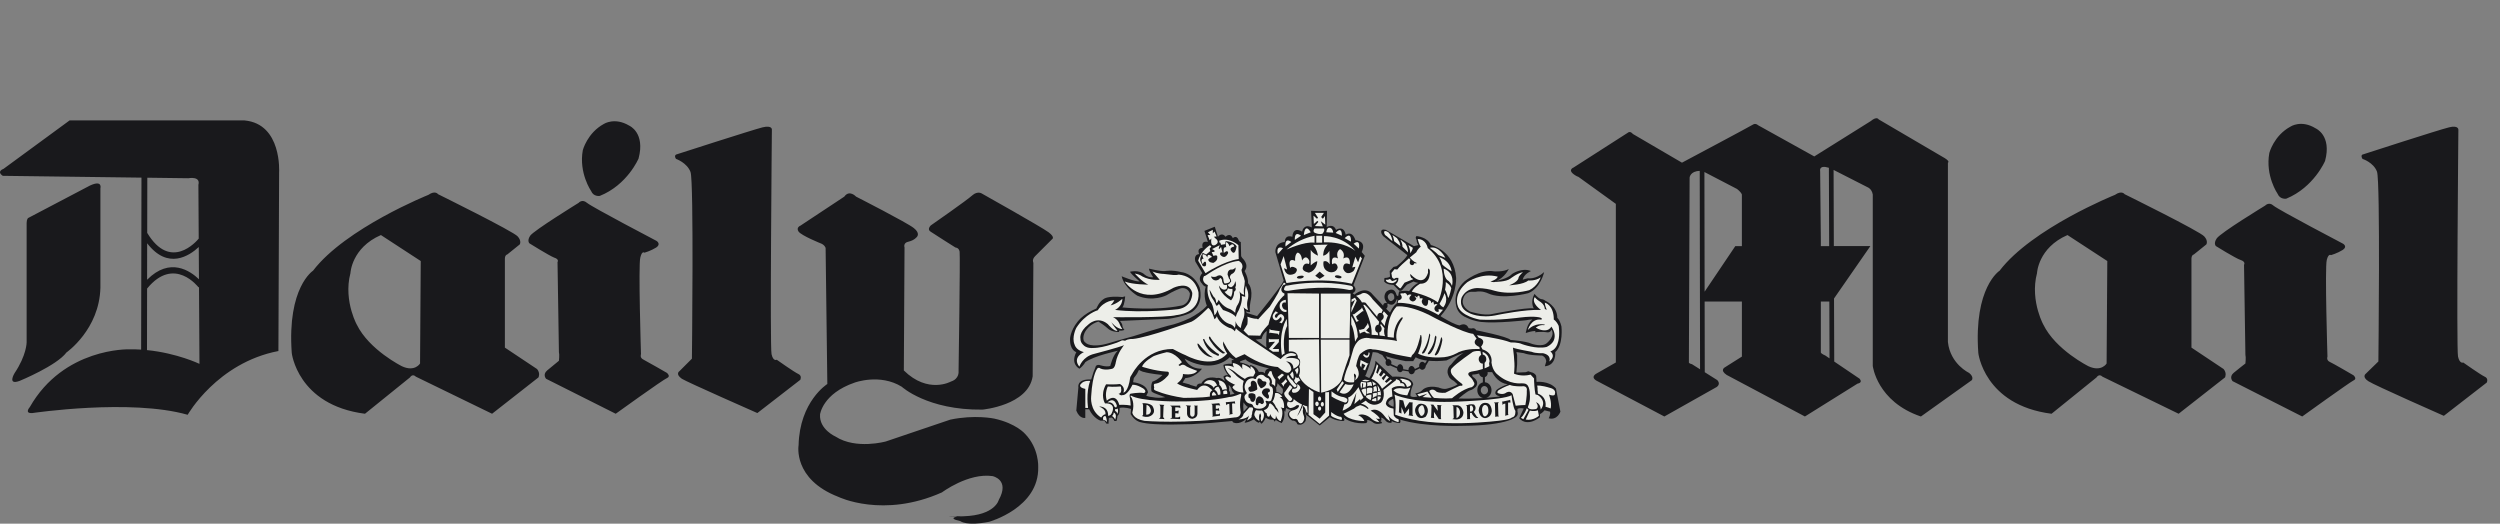 <svg xmlns="http://www.w3.org/2000/svg" fill="none" viewBox="0 0 148 31" height="31" width="148">
<rect x="0" y="0" width="148" height="31" fill="#808080" stroke="none"/>
<path fill="#19191C" d="M74.644 20.332L74.972 20.578C74.931 20.21 74.993 19.594 74.993 19.594C74.746 19.757 74.686 20.065 74.686 20.065L74.337 20.106L74.644 20.332ZM88.073 22.996C88.031 22.913 87.969 22.853 87.866 22.853C87.765 22.853 87.662 22.954 87.662 23.099C87.662 23.243 87.765 23.344 87.866 23.344C87.989 23.344 88.093 23.243 88.093 23.099C88.092 23.058 88.073 23.037 88.073 22.996ZM88.064 22.034C88.069 22.051 88.073 22.073 88.073 22.094C88.072 22.145 88.055 22.194 88.026 22.236C87.996 22.277 87.955 22.309 87.907 22.326V22.629C87.964 22.634 88.019 22.651 88.069 22.679C88.118 22.707 88.161 22.745 88.196 22.79C88.262 22.879 88.297 22.987 88.297 23.098C88.297 23.319 88.171 23.497 87.988 23.553C88.494 23.513 88.811 23.467 88.811 23.467C88.318 23.364 88.605 23.078 88.605 23.078C88.831 22.892 89.26 22.748 89.26 22.748C88.749 22.686 88.462 22.278 88.337 22.032H88.064V22.034ZM87.806 23.565C87.61 23.533 87.457 23.341 87.457 23.099C87.457 22.867 87.598 22.68 87.785 22.637V22.336C87.729 22.328 87.677 22.301 87.637 22.261C87.596 22.221 87.57 22.169 87.561 22.113L87.559 22.115C87.354 22.175 87.169 22.175 87.169 22.175C87.128 22.278 87.21 22.319 87.21 22.319C87.641 22.627 87.354 22.913 87.354 22.913C87.15 23.099 87.047 23.099 87.047 23.099C86.843 23.161 86.35 23.591 86.35 23.591C86.898 23.608 87.4 23.591 87.806 23.565ZM82.188 21.664C82.225 21.664 82.261 21.653 82.291 21.632L82.7 21.808C82.7 21.931 82.782 22.035 82.885 22.035C82.949 22.035 83.005 21.994 83.038 21.935L83.385 21.986C83.407 22.089 83.478 22.158 83.561 22.158C83.656 22.158 83.752 22.071 83.764 21.945L84.054 21.808C84.088 21.859 84.14 21.891 84.198 21.891C84.3 21.891 84.403 21.788 84.403 21.665L84.588 21.359C84.936 21.386 85.287 21.379 85.633 21.338C86.186 21.05 86.638 20.887 86.638 20.887C86.473 21.009 86.309 21.113 86.206 21.235C86.103 21.338 86.007 21.447 85.919 21.563C85.845 21.616 85.786 21.688 85.746 21.77C85.707 21.853 85.688 21.944 85.693 22.035C85.709 22.152 85.751 22.264 85.815 22.363C85.918 22.485 86.062 22.548 86.062 22.548L86.289 22.753C86.103 22.897 85.693 22.998 85.693 22.998C85.467 23.082 85.161 22.938 85.161 22.938C84.443 22.774 84.198 23.101 84.198 23.101C84.053 23.265 83.787 23.286 83.787 23.286L83.909 23.471C83.643 23.554 83.5 23.451 83.5 23.451C83.479 23.102 83.664 22.753 83.664 22.753C83.582 22.201 82.433 22.302 82.433 22.302L82.147 22.034L82.085 21.972L81.429 21.357C81.429 21.542 81.347 21.808 81.246 22.035C81.164 22.218 81.061 22.383 81.061 22.383L80.815 22.259C80.862 22.191 80.896 22.115 80.916 22.035C81.121 21.542 81.265 20.845 81.265 20.845C81.387 20.845 81.491 20.866 81.573 20.886C81.635 20.927 81.676 20.948 81.676 20.948C81.723 20.971 81.775 20.992 81.831 21.015L82.058 21.336C82.036 21.374 82.025 21.416 82.025 21.46C82.024 21.582 82.085 21.664 82.188 21.664ZM84.477 21.345L84.358 21.515C84.341 21.487 84.318 21.463 84.29 21.447C84.262 21.43 84.23 21.42 84.198 21.419C84.094 21.419 84.012 21.52 84.012 21.664C84.012 21.683 84.014 21.704 84.019 21.721L83.758 21.844C83.73 21.747 83.646 21.663 83.561 21.663C83.46 21.663 83.378 21.786 83.378 21.909L83.066 21.855C83.069 21.84 83.07 21.824 83.071 21.808C83.071 21.685 82.987 21.56 82.885 21.56C82.808 21.56 82.745 21.629 82.717 21.715L82.355 21.551C82.367 21.522 82.373 21.491 82.373 21.46C82.373 21.357 82.29 21.255 82.188 21.255C82.171 21.255 82.155 21.258 82.14 21.264L82.043 21.09H82.042C82.564 21.26 83.211 21.379 83.211 21.379H83.663L83.807 21.152C83.993 21.256 84.234 21.316 84.477 21.345ZM82.048 17.845C82.064 17.866 82.08 17.885 82.097 17.902L82.071 17.948C82.057 17.939 82.041 17.934 82.025 17.933C81.943 17.933 81.881 18.015 81.881 18.098L81.862 18.078L81.697 17.892L81.636 17.831L81.267 17.442C80.836 16.868 80.18 17.442 80.18 17.442L80.079 17.359C80.425 17.154 80.12 16.888 80.12 16.888L80.796 15.145L80.611 14.92C80.94 14.243 80.243 14.223 80.243 14.223C80.037 13.608 79.668 13.895 79.668 13.895C79.546 13.3 79.093 13.608 79.093 13.608C78.93 13.198 78.54 13.443 78.54 13.443L78.56 12.48L78.11 12.5L77.617 12.48L77.658 13.463C77.167 13.218 77.083 13.71 77.083 13.71C76.51 13.381 76.51 14.017 76.51 14.017C76.038 13.873 76.059 14.325 76.059 14.325C75.424 14.386 75.506 14.94 75.506 14.94L75.997 16.62C75.874 16.928 74.419 18.712 74.419 18.712L73.803 18.527L73.762 18.425C73.905 18.507 74.008 18.466 74.008 18.466C73.947 18.261 74.029 17.851 74.029 17.851C74.214 17.052 73.885 16.765 73.885 16.765C73.905 16.436 73.68 16.047 73.68 16.047C73.988 15.658 73.537 15.268 73.537 15.268L73.475 15.165L73.455 14.325C73.373 14.325 73.332 14.222 73.332 14.222C73.208 13.873 72.983 14.099 72.983 14.099C72.819 13.731 72.552 14.017 72.552 14.017C72.326 13.71 72.101 14.017 72.101 14.017L71.916 13.422L71.302 13.668L71.507 14.324C71.055 14.221 71.199 14.672 71.199 14.672C70.81 14.693 70.994 15.041 70.994 15.041C70.625 15.082 70.769 15.493 70.769 15.493L71.178 16.169C70.85 16.538 71.158 16.784 71.158 16.784C71.261 16.969 71.384 16.969 71.384 16.969C71.199 17.523 71.446 18.097 71.446 18.097C71.179 18.404 70.79 18.65 70.441 18.834C69.929 19.08 69.478 19.203 69.478 19.203C68.677 19.389 67.1 19.901 67.1 19.901C66.546 20.043 65.665 20.309 65.665 20.309C64.558 20.639 64.27 20.29 64.27 20.29C64.004 20.125 64.209 19.695 64.209 19.695C64.476 19.162 65.029 19.038 65.029 19.038C65.419 19.286 65.562 19.428 65.562 19.428C65.808 19.675 66.239 19.654 66.239 19.654L66.259 19.572C66.444 19.593 66.567 19.531 66.567 19.531C66.444 19.409 66.444 19.265 66.444 19.265C66.444 19.163 66.3 18.999 66.3 18.999L69.15 18.876C69.253 18.857 69.334 18.857 69.416 18.835C70.4 18.651 70.626 18.425 70.626 18.425C71.302 17.892 71.016 17.01 71.016 17.01C70.646 16.15 69.929 16.108 69.929 16.108C69.375 15.964 68.966 16.047 68.966 16.047C68.658 16.067 68.023 15.903 68.023 15.903C68.002 16.026 68.269 16.415 68.269 16.415C68.177 16.424 68.084 16.413 67.996 16.385C67.908 16.357 67.827 16.312 67.757 16.252C67.428 15.944 66.895 16.088 66.895 16.088C66.977 16.252 67.47 16.662 67.47 16.662C67.183 16.683 66.404 16.355 66.404 16.355C66.548 17.032 67.327 17.503 67.327 17.503C68.249 17.892 69.049 17.483 69.049 17.483C69.438 17.237 69.828 17.093 69.828 17.093C69.886 17.066 69.95 17.052 70.015 17.053C70.079 17.053 70.143 17.067 70.202 17.095C70.26 17.122 70.312 17.162 70.353 17.211C70.395 17.26 70.426 17.318 70.443 17.38C70.402 18.078 69.889 18.098 69.889 18.098C68.413 18.405 66.445 18.2 66.445 18.2C66.588 18.015 66.609 17.544 66.609 17.544L66.445 17.585C65.584 17.503 65.358 17.688 65.358 17.688C65.05 17.872 64.907 18.262 64.907 18.262C64.517 18.426 64.21 18.63 63.984 18.836C63.41 19.39 63.349 20.005 63.349 20.005C63.308 20.743 63.717 20.846 63.717 20.846C63.349 21.562 63.902 21.829 63.902 21.829C64.148 21.646 64.25 21.44 64.25 21.44C64.742 21.072 66.177 20.764 66.177 20.764C65.89 20.99 65.726 21.665 65.726 21.665C65.48 21.747 65.07 21.603 65.07 21.603C64.844 21.584 64.844 21.768 64.844 21.768L64.741 22.014L64.598 22.465C63.717 22.424 63.84 22.936 63.84 22.936L63.717 24.309C63.922 24.821 64.249 24.74 64.249 24.74V24.228H64.475C64.741 24.781 65.152 24.904 65.152 24.904H65.275C65.418 24.863 65.48 25.069 65.48 25.069L65.623 25.088L65.644 24.74L65.807 24.721C65.91 24.762 65.971 24.925 65.971 24.925H66.093C66.135 24.843 66.155 24.618 66.155 24.618C66.32 24.515 66.278 24.147 66.278 24.147C66.606 24.085 66.955 24.209 66.955 24.209L66.935 24.515C67.18 24.925 67.488 24.987 67.488 24.987C67.694 25.047 68 25.088 68.37 25.109C69.006 25.151 69.805 25.129 70.543 25.109C71.344 25.069 72.144 25.007 72.942 24.924C73.024 25.047 73.064 25.027 73.064 25.027C73.413 25.15 73.802 24.78 73.802 24.78L73.68 25.027C73.947 25.006 74.234 24.821 74.234 24.821C74.305 24.919 74.405 24.991 74.52 25.027L74.582 24.965L74.665 25.088C74.828 25.006 74.931 24.72 74.931 24.72C75.116 24.883 75.383 24.842 75.383 24.842L75.465 24.965L75.525 24.861C75.647 24.945 75.874 25.047 75.874 25.047C76.121 24.739 76.018 24.289 76.018 24.289L76.08 24.391L76.14 24.145C76.262 24.267 76.469 24.267 76.469 24.267C76.08 24.431 76.304 24.719 76.304 24.719C76.352 24.8 76.424 24.864 76.51 24.902C76.575 24.894 76.641 24.911 76.694 24.949C76.747 24.988 76.784 25.044 76.797 25.109C77.104 25.253 77.29 24.923 77.29 24.923L77.331 24.678C77.269 24.534 77.269 24.308 77.269 24.308L77.331 24.575L77.432 24.637L78.129 25.19L78.725 24.697C79.052 24.923 79.504 24.923 79.504 24.923C79.667 24.923 79.545 24.719 79.545 24.719C80.079 25.15 80.877 25.047 80.877 25.047C80.999 24.945 80.918 24.883 80.918 24.883C81.062 24.821 81.308 25.027 81.308 25.027C81.512 25.17 81.82 25.047 81.82 25.047C81.8 24.945 81.697 24.924 81.697 24.924C81.841 24.924 81.759 24.72 81.759 24.72C81.902 24.739 82.026 24.903 82.026 24.903C82.148 25.068 82.374 25.027 82.374 25.027L82.394 24.924C82.538 25.027 82.864 25.047 82.864 25.047C82.948 24.965 82.885 24.842 82.885 24.842C84.362 25.294 86.554 25.21 86.554 25.21C89.405 25.191 89.794 24.637 89.794 24.637C89.897 24.513 89.835 24.37 89.835 24.37V24.207C89.979 24.123 90.205 24.186 90.205 24.186L89.999 24.617L89.938 24.761C90.429 25.314 91.167 24.699 91.167 24.699V24.514C91.311 24.453 91.434 24.289 91.434 24.289L91.763 24.371C91.804 24.556 91.681 24.761 91.681 24.761C92.193 24.903 92.376 24.371 92.376 24.371L92.112 22.996C91.701 22.526 90.963 22.607 90.963 22.607L90.942 22.258C90.901 22.136 90.759 22.054 90.635 22.034L90.476 21.977L90.327 22.034C90.101 22.053 89.772 22.053 89.772 22.053V22.034L89.814 21.561V21.029L89.772 20.844L90.205 20.906C90.532 21.048 91.291 21.048 91.291 21.048C91.537 21.151 91.537 21.397 91.537 21.397L91.455 21.685C92.152 21.623 92.07 20.844 92.07 20.844C92.561 20.433 92.438 19.327 92.438 19.327C92.376 19.06 92.274 18.896 92.211 18.834L92.192 18.815C92.192 18.117 91.495 17.809 91.495 17.809C91.373 17.706 91.229 17.706 91.229 17.706C91.065 17.666 90.839 17.399 90.839 17.399C90.573 17.891 90.798 18.259 90.798 18.259C90.387 18.177 88.336 18.588 88.336 18.588C87.845 18.711 87.026 18.444 87.026 18.444C86.512 18.157 86.595 17.788 86.595 17.788C86.697 17.194 87.189 17.276 87.189 17.276H87.334C87.764 17.194 88.072 17.358 88.072 17.358C88.932 17.767 90.469 17.358 90.469 17.358C91.207 17.07 91.413 16.107 91.413 16.107C90.92 16.558 90.449 16.476 90.449 16.476C90.345 16.497 90.243 16.525 90.142 16.558C90.224 16.21 90.633 16.046 90.633 16.046C90.101 15.82 89.527 16.21 89.527 16.21C89.24 16.517 88.604 16.62 88.604 16.62C89.075 16.435 89.322 15.922 89.322 15.922C89.014 16.107 88.461 16.066 88.461 16.066C87.62 15.902 86.698 16.66 86.698 16.66C85.856 17.439 86.267 18.3 86.267 18.3C86.37 18.546 86.615 18.731 86.882 18.833C87.272 19.018 87.68 19.059 87.68 19.059C88.563 19.162 90.367 18.956 90.367 18.956C90.531 18.915 90.716 18.915 90.716 18.915C90.387 19.162 90.326 19.715 90.326 19.715C90.654 19.593 90.899 19.593 90.899 19.593L90.88 19.675C91.27 19.613 91.596 19.675 91.596 19.675C91.802 19.695 91.844 19.512 91.844 19.512C92.089 19.88 91.596 20.291 91.596 20.291C91.31 20.578 90.675 20.351 90.675 20.351C90.326 20.188 89.423 20.125 89.423 20.125C89.26 19.921 87.394 19.552 87.394 19.552C87.291 19.367 87.107 19.449 87.107 19.449L86.942 19.428C86.779 19.038 86.41 19.265 86.41 19.265C86.144 19.224 85.713 18.978 85.466 18.834C85.344 18.773 85.282 18.712 85.282 18.712C86.266 17.625 86.204 16.457 86.204 16.457C86.082 14.775 84.709 14.509 84.709 14.509C84.504 14.017 83.848 13.976 83.848 13.976L83.807 14.079L83.867 14.223C83.848 14.326 83.97 14.51 83.97 14.51L83.704 14.571L82.043 13.608C81.635 13.505 81.798 13.853 81.798 13.853L81.88 13.976L83.315 15.104C83.171 15.39 82.68 15.76 82.68 15.76L82.495 15.801L82.269 16.047L82.29 16.375C82.187 16.457 81.96 16.457 81.96 16.457L81.941 16.662C82.084 16.868 82.494 16.868 82.494 16.868L82.822 17.195C82.925 17.257 83.007 17.175 83.007 17.175L83.293 16.848L83.683 16.663C83.786 16.724 83.971 16.745 83.971 16.745C83.705 16.848 83.418 17.237 83.418 17.237C83.192 17.175 82.823 17.257 82.823 17.257L82.781 17.483L82.77 17.537L82.68 17.483C82.536 16.889 82.084 17.257 82.084 17.257C82.011 17.336 81.968 17.437 81.961 17.544C81.955 17.651 81.985 17.757 82.048 17.845ZM82.057 18.273C82.106 18.251 82.146 18.18 82.146 18.097C82.146 18.073 82.141 18.05 82.131 18.028L82.159 17.959C82.223 18.011 82.303 18.04 82.386 18.039C82.597 18.032 82.679 17.727 82.679 17.727H82.73L82.679 17.973C82.473 18.096 82.29 18.506 82.29 18.506L82.057 18.273ZM82.185 17.688C82.075 17.46 82.311 17.359 82.311 17.359C82.597 17.317 82.537 17.686 82.537 17.686C82.46 17.782 82.398 17.819 82.347 17.823C82.235 17.832 82.187 17.69 82.185 17.688ZM70.994 22.013C70.83 22.157 70.542 22.361 70.174 22.382L70.01 22.647L70.399 22.75L70.481 22.791L70.83 22.894C70.83 22.894 70.85 22.668 71.117 22.709C71.117 22.709 71.301 22.216 72.04 22.381C72.04 22.381 72.163 22.34 72.326 22.422C72.388 22.463 72.449 22.505 72.51 22.565L72.428 22.299C72.428 22.299 72.51 22.176 72.715 22.216C72.715 22.216 72.633 22.134 72.572 22.012C72.485 21.892 72.435 21.749 72.428 21.601C72.428 21.601 72.674 21.5 72.92 21.541V21.315H73.063L72.797 21.151C72.797 21.151 72.12 21.909 70.849 21.541C70.598 21.47 70.357 21.367 70.132 21.234C70.132 21.234 70.378 21.849 71.157 21.828C71.158 21.828 71.097 21.91 70.994 22.013ZM67.694 22.013C68.103 22.135 68.821 22.198 68.821 22.198C68.76 22.258 68.698 22.32 68.637 22.361C68.412 22.547 68.227 22.588 68.227 22.588C68.104 22.792 68.166 23.162 68.166 23.162C68.227 23.244 68.412 23.305 68.576 23.367C68.781 23.449 68.986 23.511 68.986 23.511C68.736 23.562 68.478 23.562 68.227 23.511C68.001 23.49 67.859 23.427 67.859 23.427L67.961 23.223C67.879 22.689 67.08 22.629 67.08 22.629L67.121 22.383C67.223 22.259 67.326 22.117 67.367 22.014C67.392 21.976 67.413 21.934 67.428 21.891C67.469 21.932 67.571 21.973 67.674 22.014L67.694 22.013ZM82.291 23.714C82.229 23.756 82.188 23.797 82.188 23.878C82.188 23.878 82.229 24 82.496 24.082C82.496 24.082 82.537 23.858 82.475 23.611C82.474 23.611 82.373 23.652 82.291 23.714ZM72.942 23.344L73.085 23.303C73.085 23.303 72.942 23.181 72.922 23.099C72.922 23.099 72.922 22.935 72.737 22.791L72.758 22.935V23.14L72.819 23.202V23.365L72.942 23.344ZM73.598 24.063L73.619 24.37L73.885 24.082C73.864 24.083 73.843 24.078 73.825 24.067C73.807 24.056 73.792 24.041 73.782 24.022C73.68 23.94 73.619 23.817 73.619 23.817L73.598 24.063ZM74.525 22.02C74.68 22.003 74.811 22.014 74.885 22.102C74.883 21.972 74.94 21.841 75.135 21.808C75.135 21.808 74.705 21.725 74.315 21.581C74.07 21.499 73.823 21.396 73.741 21.274L73.557 21.336L73.413 21.396V21.458C73.413 21.458 73.802 21.518 74.008 21.684V21.601C74.008 21.601 74.38 21.672 74.525 22.02ZM75.606 22.832C75.606 22.791 75.627 22.75 75.627 22.688L75.935 23.017C75.935 23.017 75.995 23.222 75.873 23.345C75.873 23.345 75.812 23.285 75.73 23.244C75.679 23.218 75.623 23.204 75.565 23.203L75.546 22.936C75.546 22.935 75.587 22.894 75.606 22.832ZM50.678 11.639C50.678 11.639 53.733 13.197 54.102 13.505C54.491 13.812 54.286 14.017 54.286 14.017C54.286 14.017 54.142 14.222 53.794 14.304C53.445 14.365 53.548 14.652 53.548 14.652L53.507 21.931C54.943 23.345 56.296 22.587 56.296 22.587C56.809 22.423 56.747 21.972 56.747 21.972C56.747 21.972 56.85 15.125 56.809 14.899C56.767 14.653 56.563 14.653 56.563 14.653C56.563 14.653 55.292 13.853 55.087 13.711C54.861 13.567 55.107 13.342 55.107 13.342C55.107 13.342 57.259 11.846 57.568 11.558C57.875 11.292 58.121 11.455 58.121 11.455C58.121 11.455 61.668 13.444 62.078 13.752C62.487 14.059 62.283 14.161 62.283 14.161L61.278 15.166C61.073 15.371 61.175 15.556 61.175 15.556L61.134 22.28C60.868 24.002 58.162 24.249 58.162 24.249C54.902 24.29 53.385 22.896 53.385 22.896C52.093 22.096 50.597 22.649 50.597 22.649C48.691 23.305 48.547 24.535 48.547 24.535C48.485 25.418 49.469 25.848 49.469 25.848C50.679 26.627 52.442 26.134 52.442 26.134C53.938 25.622 56.255 24.843 56.255 24.843C57.71 24.535 58.858 24.781 58.858 24.781C60.17 25.069 60.683 25.684 60.683 25.684C61.523 26.545 61.462 27.651 61.462 27.651C61.523 30.072 58.55 30.891 58.55 30.891C57.218 31.158 56.85 30.85 56.85 30.85C55.906 30.644 56.911 30.543 56.911 30.543C56.911 30.543 55.188 30.644 57.054 30.562C58.92 30.502 59.125 29.6 59.125 29.6C59.802 28.39 58.757 28.185 58.757 28.185C57.321 27.981 55.764 29.149 55.764 29.149C52.278 30.706 49.634 29.415 49.634 29.415C46.928 28.369 47.276 26.36 47.276 26.36C47.338 23.757 48.978 22.733 48.978 22.733L48.876 14.675C48.794 14.47 48.589 14.409 48.589 14.409C48.589 14.409 47.461 13.957 47.276 13.711C47.112 13.465 47.379 13.363 47.379 13.363L49.983 11.64C50.288 11.209 50.678 11.639 50.678 11.639ZM0.163 10.409C-0.226 10.142 0.204 9.999 0.204 9.999L4.12 7.129H14.473C16.707 7.333 16.523 10.204 16.523 10.204L16.482 20.781C12.853 21.478 11.11 24.555 11.11 24.555C7.727 23.591 1.926 24.452 1.926 24.452C1.413 24.493 1.762 24.103 1.762 24.103C3.771 20.577 7.625 20.68 7.625 20.68C7.874 20.675 8.118 20.681 8.355 20.697L8.375 10.516L0.163 10.409ZM5.329 10.983C6.087 10.634 5.944 11.147 5.944 11.147V17.03C5.883 19.511 3.935 20.865 3.935 20.865C3.361 21.644 1.168 22.546 1.168 22.546C0.409 22.832 0.86 22.094 0.86 22.094C1.577 21.029 1.577 20.269 1.577 20.269V13.197C1.577 12.992 1.659 12.91 1.659 12.91L5.329 10.983ZM8.702 20.726C10.494 20.906 11.808 21.541 11.808 21.541L11.781 16.992L11.754 17.013C11.75 17.008 10.315 15.115 8.708 17.083L8.702 20.726ZM11.778 16.532L11.767 14.624C11.218 15.137 9.939 16.001 8.712 14.402L8.708 16.562C10.059 15.191 11.274 16.045 11.778 16.532ZM11.764 14.126L11.745 10.942C11.889 10.409 11.151 10.552 11.151 10.552L8.721 10.52L8.715 13.787C10.09 16.066 11.623 14.298 11.764 14.126ZM40.058 9.138C40.058 9.138 44.568 7.682 45.142 7.539C45.736 7.396 45.695 7.682 45.695 7.682C45.695 7.682 45.573 20.516 45.675 20.967C45.778 21.419 45.983 21.296 45.983 21.296C45.983 21.296 47.028 22.035 47.254 22.136C47.5 22.239 47.377 22.485 47.377 22.485L44.835 24.453C44.835 24.453 40.694 22.629 40.366 22.424C39.956 22.136 40.223 21.973 40.223 21.973L40.961 21.234C40.961 21.234 41.083 10.738 40.879 10.184C40.673 9.63 40.017 9.405 40.017 9.405C39.873 9.179 40.058 9.138 40.058 9.138ZM34.995 11.311C35.138 11.66 35.507 11.598 35.507 11.598C37.147 10.942 37.803 9.384 37.803 9.384C38.213 7.847 37.249 7.437 37.249 7.437C36.388 6.924 35.753 7.334 35.753 7.334C34.768 7.867 34.502 8.892 34.502 8.892C34.256 10.245 34.995 11.311 34.995 11.311ZM34.256 12.008C34.256 12.008 31.591 13.649 31.386 13.956C31.181 14.264 31.346 14.408 31.346 14.408C31.346 14.408 32.494 15.125 32.801 15.248C33.129 15.35 33.005 15.514 33.005 15.514L33.088 20.845C33.129 20.989 33.088 21.357 33.088 21.357C33.088 21.357 32.636 21.726 32.391 21.931C32.104 22.177 32.329 22.424 32.329 22.424L36.45 24.494C36.45 24.494 39.237 22.485 39.484 22.383C39.729 22.28 39.484 22.076 39.484 22.076C39.484 22.076 38.274 21.379 38.069 21.276C37.865 21.172 37.947 20.968 37.947 20.968C37.947 20.968 37.783 15.698 37.906 15.247C38.008 14.817 38.151 14.96 38.151 14.96C38.151 14.96 38.52 14.858 38.849 14.652C39.156 14.447 38.87 14.263 38.87 14.263C38.87 14.263 35.036 12.255 34.749 12.008C34.461 11.762 34.256 12.008 34.256 12.008ZM17.271 20.885C17.261 20.844 17.588 23.981 21.607 24.494L24.272 22.342C24.272 22.342 24.415 22.095 24.62 22.299L29.131 24.494L31.878 22.342C31.878 22.342 32.001 22.095 31.796 21.849L29.889 20.578V15.35C29.889 15.35 29.869 15.104 30.032 15.063L30.77 14.469C30.77 14.469 30.893 14.264 30.648 13.997C30.422 13.711 25.933 11.496 25.933 11.496C25.933 11.496 25.768 11.251 25.358 11.537C25.358 11.537 20.458 13.505 18.531 16.026C18.532 16.026 16.994 17.01 17.271 20.885ZM21.115 19.204C21.238 19.429 20.295 17.871 20.746 16.17C20.746 16.17 20.808 14.673 22.55 13.915L24.908 15.453L24.867 21.52C24.867 21.52 24.559 22.034 23.801 21.685C23.801 21.685 21.853 20.722 21.115 19.204ZM134.097 12.171C134.097 12.171 131.432 13.791 131.226 14.12C131.022 14.427 131.185 14.57 131.185 14.57C131.185 14.57 132.334 15.287 132.641 15.39C132.969 15.494 132.846 15.677 132.846 15.677L132.928 21.007C132.969 21.151 132.928 21.519 132.928 21.519C132.928 21.519 132.476 21.868 132.231 22.074C131.944 22.319 132.17 22.565 132.17 22.565L136.291 24.656C136.291 24.656 139.079 22.647 139.325 22.524C139.57 22.422 139.325 22.216 139.325 22.216C139.325 22.216 138.135 21.519 137.91 21.418C137.704 21.315 137.786 21.11 137.786 21.11C137.786 21.11 137.623 15.841 137.745 15.39C137.848 14.981 137.993 15.104 137.993 15.104C137.993 15.104 138.36 15.001 138.69 14.796C138.997 14.591 138.709 14.428 138.709 14.428C138.709 14.428 134.875 12.419 134.588 12.172C134.322 11.926 134.097 12.171 134.097 12.171ZM93.34 10.429C92.705 10.08 93.156 9.916 93.156 9.916L96.354 7.866C96.517 7.723 96.661 7.928 96.661 7.928L99.573 9.63C99.573 9.63 103.508 7.538 103.775 7.375C103.939 7.272 104.083 7.416 104.083 7.416L107.405 9.261L110.746 7.17C111.114 6.862 111.217 7.067 111.217 7.067L115.133 9.363C115.461 9.568 115.316 9.63 115.316 9.63V20.25C115.461 21.56 116.568 22.075 116.568 22.075C116.876 22.32 116.732 22.505 116.732 22.505L113.717 24.657C111.114 23.775 110.868 21.664 110.868 21.664V11.515C110.806 11.167 110.561 11.085 110.561 11.085L108.548 10.059L108.563 14.569H110.725L108.574 17.671L108.587 21.404L110.091 22.422C110.295 22.668 109.969 22.709 109.969 22.709L106.851 24.656L102.219 22.196C101.788 21.908 102.115 21.745 102.115 21.745L103.12 21.11V17.85H100.914L100.922 22.035L101.666 22.505C101.892 22.75 101.624 22.913 101.624 22.913L98.529 24.656L94.49 22.524C94.142 22.298 94.51 22.115 94.51 22.115L95.658 21.459V12.069L93.444 10.471L93.34 10.429ZM108.27 9.933C107.659 9.743 107.753 10.122 107.753 10.122L107.794 14.243V14.571H108.287L108.27 9.933ZM108.297 17.85H107.794V20.865C107.814 20.947 108.061 21.048 108.061 21.048L108.308 21.217L108.297 17.85ZM100.913 17.267L102.73 14.57H103.119V11.515C103.059 11.352 102.833 11.188 102.833 11.188L100.901 10.183L100.913 17.267ZM100.624 10.117C100.058 10.13 100.025 10.512 100.025 10.512L99.982 21.46C99.982 21.52 100.167 21.561 100.167 21.561L100.643 21.862L100.624 10.117ZM117.115 20.885C117.105 20.844 117.433 23.981 121.452 24.494L124.116 22.342C124.116 22.342 124.26 22.095 124.465 22.299L128.975 24.494L131.722 22.342C131.722 22.342 131.844 22.095 131.64 21.849L129.734 20.578V15.35C129.734 15.35 129.715 15.104 129.878 15.063L130.616 14.469C130.616 14.469 130.739 14.264 130.494 13.997C130.268 13.711 125.778 11.496 125.778 11.496C125.778 11.496 125.614 11.251 125.203 11.537C125.203 11.537 120.303 13.505 118.376 16.026C118.375 16.026 116.839 17.01 117.115 20.885ZM120.959 19.204C121.082 19.429 120.139 17.871 120.591 16.17C120.591 16.17 120.652 14.673 122.395 13.915L124.752 15.453L124.711 21.52C124.711 21.52 124.404 22.034 123.645 21.685C123.645 21.685 121.697 20.722 120.959 19.204ZM139.899 9.138C139.899 9.138 144.387 7.682 144.983 7.539C145.556 7.396 145.536 7.682 145.536 7.682C145.536 7.682 145.413 20.66 145.515 21.111C145.618 21.561 145.822 21.46 145.822 21.46C145.822 21.46 146.868 22.198 147.094 22.299C147.339 22.402 147.216 22.648 147.216 22.648L144.675 24.617C144.675 24.617 140.534 22.792 140.206 22.567C139.796 22.3 140.062 22.117 140.062 22.117L140.8 21.399C140.8 21.399 140.922 10.718 140.718 10.164C140.514 9.61 139.858 9.406 139.858 9.406C139.714 9.158 139.899 9.138 139.899 9.138ZM134.835 11.475C134.979 11.824 135.347 11.762 135.347 11.762C136.988 11.085 137.644 9.527 137.644 9.527C138.053 8.01 137.089 7.6 137.089 7.6C136.229 7.067 135.594 7.497 135.594 7.497C134.609 8.03 134.344 9.056 134.344 9.056C134.097 10.409 134.835 11.475 134.835 11.475Z" clip-rule="evenodd" fill-rule="evenodd"></path>
<path fill="#EDEEE9" d="M71.51 13.75L71.798 13.606V13.812L71.9 13.71L72.022 13.996L71.859 14.017L71.962 14.119C72.187 14.283 72.044 14.427 72.044 14.427L71.941 14.509C71.613 14.631 71.716 14.119 71.716 14.119L71.613 14.221L71.49 13.914H71.654L71.51 13.75Z" clip-rule="evenodd" fill-rule="evenodd"></path>
<path fill="#EDEEE9" d="M71.201 15.049C71.448 15.069 71.468 15.255 71.468 15.255C71.488 14.906 71.754 15.213 71.754 15.213C71.668 15.24 71.59 15.29 71.529 15.357C71.529 15.562 71.836 15.562 71.836 15.562C72.103 15.418 72.062 15.255 72.062 15.255C72.103 15.028 71.836 15.152 71.836 15.152L71.733 14.926L71.897 14.906V14.824L71.754 14.742L72.206 14.516L72.144 14.701L72.185 14.742L72.287 14.619L72.369 14.947C72.164 14.906 72.246 15.09 72.246 15.09C72.362 15.216 72.455 15.228 72.523 15.201C72.581 15.173 72.628 15.127 72.656 15.069C72.779 14.926 72.636 14.864 72.636 14.864C72.472 14.925 72.451 14.987 72.451 14.987C72.369 14.557 72.594 14.638 72.594 14.638C72.533 14.434 72.594 14.33 72.594 14.33C72.759 14.412 72.779 14.576 72.779 14.576C73.024 14.309 73.065 14.596 73.065 14.596C72.738 14.658 72.881 14.842 72.881 14.842C72.958 14.964 73.019 14.983 73.066 14.953C73.17 14.885 73.209 14.573 73.209 14.573C73.024 14.307 72.553 14.259 72.553 14.286L72.532 14.453L72.286 14.494L72.245 14.371L72.184 14.351V14.248C72.778 14.022 73.312 14.514 73.312 14.514L73.332 15.334C72.45 15.457 71.364 16.174 71.364 16.174L70.933 15.436C71.077 14.842 71.63 14.514 71.63 14.514L71.712 14.596L71.609 14.719L71.65 14.862L71.405 15.068L71.2 14.965C71.112 15.12 71.026 15.272 71.056 15.436L71.2 15.744C71.487 15.867 71.385 15.518 71.385 15.518C71.303 15.415 71.2 15.641 71.2 15.641C71.015 15.292 71.261 15.312 71.261 15.312C71.16 15.213 71.201 15.049 71.201 15.049ZM64.539 22.553C64.272 23.25 64.415 24.151 64.415 24.151H64.251V23.024C63.78 22.921 63.985 22.737 63.985 22.737C64.169 22.491 64.539 22.553 64.539 22.553ZM65.44 24.623C65.543 24.787 65.522 25.013 65.522 25.013C65.481 24.849 65.317 24.869 65.317 24.869C65.236 24.623 65.44 24.623 65.44 24.623ZM65.83 24.623C65.933 24.563 65.933 24.419 65.933 24.419C66.159 24.52 66.015 24.849 66.015 24.849C65.974 24.705 65.83 24.623 65.83 24.623ZM65.563 23.825C65.892 23.763 65.974 24.07 65.974 24.07C66.117 24.214 66.117 24.008 66.117 24.008C65.932 23.433 65.563 23.825 65.563 23.825ZM66.014 24.214C66.116 24.255 66.157 24.173 66.157 24.173C66.24 24.357 66.136 24.501 66.136 24.501C66.116 24.337 66.014 24.337 66.014 24.337V24.214Z" clip-rule="evenodd" fill-rule="evenodd"></path>
<path fill="#EDEEE9" d="M66.26 23.967C66.054 23.209 65.522 23.721 65.522 23.721C65.378 23.25 65.584 22.88 65.584 22.88C65.891 22.921 66.301 22.88 66.301 22.88C66.403 22.88 66.362 22.942 66.362 22.942C66.444 23.31 66.219 23.31 66.219 23.31C66.383 23.454 66.424 23.392 66.424 23.392C66.752 23.433 67.039 22.779 67.039 22.779C67.346 22.758 67.716 23.024 67.716 23.024C67.921 23.209 67.716 23.27 67.716 23.27C67.428 23.209 66.916 23.311 66.916 23.311C66.855 23.352 66.875 23.476 66.875 23.476C66.916 23.598 66.937 24.008 66.937 24.008C66.67 23.947 66.26 23.967 66.26 23.967ZM67.613 21.711C67.695 21.404 68.31 21.076 68.31 21.076C68.617 20.954 69.068 20.85 69.068 20.85C69.602 20.871 69.97 21.444 69.97 21.444L69.765 21.608L69.847 21.669C70.032 21.484 70.237 21.69 70.237 21.69C70.421 21.792 70.872 21.957 70.872 21.957C70.667 22.263 70.032 22.14 70.032 22.14C70.052 22.47 69.683 22.693 69.683 22.693C69.929 22.899 70.872 23.085 70.872 23.085C71.221 22.592 71.589 22.941 71.589 22.941C71.671 23.001 71.774 23.104 71.774 23.104C71.569 23.207 71.63 23.473 71.63 23.473C71.221 23.555 70.073 23.555 70.073 23.555C68.945 23.39 68.371 23.104 68.371 23.104C68.269 23.042 68.331 22.96 68.331 22.96L68.31 22.837C68.29 22.693 68.413 22.715 68.413 22.715C68.823 22.653 69.171 22.203 69.171 22.203C69.274 21.958 69.048 21.999 69.048 21.999C68.351 21.959 67.613 21.711 67.613 21.711Z" clip-rule="evenodd" fill-rule="evenodd"></path>
<path fill="#EDEEE9" d="M71.261 22.703C71.527 22.335 71.896 22.581 71.896 22.581C71.978 22.641 72.06 22.826 72.06 22.826C71.896 22.826 71.855 22.97 71.855 22.97C71.712 22.681 71.261 22.703 71.261 22.703ZM71.753 23.419C71.712 23.256 71.856 23.195 71.856 23.195C71.938 23.255 72.019 23.399 72.019 23.399C71.937 23.419 71.753 23.419 71.753 23.419ZM71.896 23.073C72.08 23.155 72.101 23.378 72.101 23.378L72.244 23.359C72.285 23.052 72.121 22.888 72.121 22.888C71.937 22.908 71.896 23.073 71.896 23.073ZM72.101 22.518C72.204 22.58 72.183 22.784 72.183 22.784C72.326 22.887 72.368 23.092 72.368 23.092C72.471 23.03 72.634 23.051 72.634 23.051C72.552 22.477 72.101 22.518 72.101 22.518ZM72.409 23.174L72.429 23.337L72.654 23.318C72.674 23.196 72.613 23.114 72.613 23.114C72.491 23.092 72.409 23.174 72.409 23.174ZM73.844 18.746C73.885 18.909 73.844 19.198 73.844 19.198C73.782 19.32 73.618 19.566 73.618 19.566L73.905 19.854L74.603 19.873C74.685 19.628 75.094 19.217 75.094 19.217C75.36 17.987 76.036 17.474 76.036 17.474V17.372C75.873 17.331 75.853 17.167 75.853 17.167C75.852 17.103 75.866 17.04 75.894 16.983C75.923 16.926 75.965 16.876 76.016 16.839C76.098 16.921 76.098 16.777 76.098 16.777C76.057 16.736 75.995 16.736 75.995 16.736L75.954 16.818L75.771 17.105C75.689 17.371 75.175 18.15 75.175 18.15C75.012 18.315 74.478 18.909 74.478 18.909L74.396 18.867C74.213 18.89 73.844 18.746 73.844 18.746ZM75.034 22.21L75.176 21.965L75.279 21.986C75.32 22.273 75.505 22.477 75.505 22.477L75.484 22.887C75.424 22.743 75.28 22.743 75.28 22.743C75.382 22.376 75.034 22.21 75.034 22.21ZM74.109 24.117H73.966L73.618 24.506C73.597 24.732 73.31 24.835 73.31 24.835C73.864 24.794 73.946 24.59 73.946 24.59C73.918 24.697 73.876 24.799 73.823 24.896C74.171 24.712 74.089 24.631 74.089 24.631C74.151 24.425 74.13 24.405 74.13 24.405C74.151 24.302 74.171 24.282 74.171 24.282C74.213 24.117 74.109 24.117 74.109 24.117ZM74.356 24.282C74.582 24.323 74.704 24.301 74.704 24.301C74.993 24.567 74.685 24.957 74.685 24.957C74.603 24.772 74.644 24.691 74.644 24.691C74.685 24.589 74.603 24.464 74.603 24.464C74.479 24.629 74.56 24.916 74.56 24.916C74.315 24.813 74.254 24.567 74.254 24.567C74.254 24.405 74.356 24.282 74.356 24.282ZM76.651 21.903L76.837 21.761C76.919 21.965 76.776 22.169 76.776 22.169C76.751 22.074 76.709 21.983 76.651 21.903ZM76.365 22.169C76.427 22.109 76.509 21.986 76.509 21.986C76.631 22.169 76.569 22.417 76.569 22.417C76.468 22.355 76.509 22.396 76.509 22.396L76.365 22.169Z" clip-rule="evenodd" fill-rule="evenodd"></path>
<path fill="#EDEEE9" d="M76.299 20.112V20.809C76.895 20.747 76.833 21.199 76.833 21.199C77.079 21.281 76.915 21.711 76.915 21.711C77.018 21.958 76.896 22.244 76.896 22.244C77.204 22.961 78.125 23.228 78.125 23.228L78.084 20.091L76.299 20.112ZM76.177 18.881L76.198 19.292C75.869 19.989 76.054 20.931 76.054 20.931C76.019 20.937 75.986 20.951 75.957 20.973C75.929 20.994 75.906 21.022 75.891 21.054C75.664 19.578 76.177 18.881 76.177 18.881ZM77.489 23.024L77.468 24.562L78.124 25.094L78.679 24.603V23.209L78.453 23.228V24.418L78.124 24.786L77.756 24.519V23.209L77.489 23.024Z" clip-rule="evenodd" fill-rule="evenodd"></path>
<path fill="#EDEEE9" d="M78.108 23.735C78.168 23.735 78.211 23.694 78.211 23.612C78.211 23.531 78.168 23.47 78.108 23.47C78.067 23.47 78.026 23.53 78.026 23.612C78.026 23.694 78.068 23.735 78.108 23.735ZM78.293 24.064C78.334 24.064 78.375 24.002 78.375 23.942C78.375 23.859 78.334 23.797 78.293 23.797C78.231 23.797 78.19 23.859 78.19 23.942C78.19 24.002 78.231 24.064 78.293 24.064ZM78.128 24.309C78.169 24.309 78.212 24.249 78.212 24.187C78.212 24.125 78.169 24.065 78.128 24.065C78.068 24.065 78.027 24.125 78.027 24.187C78.027 24.249 78.068 24.309 78.128 24.309ZM77.965 24.042C78.027 24.042 78.068 23.982 78.068 23.9C78.068 23.838 78.027 23.776 77.965 23.776C77.904 23.776 77.863 23.838 77.863 23.9C77.863 23.982 77.904 24.042 77.965 24.042ZM76.202 22.383C76.181 22.218 76.262 22.198 76.262 22.198C76.344 22.402 76.509 22.526 76.509 22.526V22.506C76.57 22.649 76.755 22.793 76.755 22.793C76.776 22.937 76.633 22.937 76.633 22.937C76.365 22.711 76.202 22.383 76.202 22.383ZM76.611 22.505C76.714 22.383 76.693 22.279 76.693 22.279C76.755 22.382 76.796 22.382 76.796 22.382L76.858 22.341L76.98 22.525C76.836 22.546 76.754 22.71 76.754 22.71C76.633 22.648 76.611 22.505 76.611 22.505ZM75.853 22.689L75.996 22.895C75.996 22.813 76.037 22.751 76.037 22.751L76.202 22.588L76.12 22.443L75.955 22.629C75.914 22.648 75.853 22.689 75.853 22.689ZM75.628 22.321L75.75 22.485C75.771 22.402 75.812 22.383 75.812 22.383L76.017 22.198L75.894 22.116L75.628 22.321ZM75.115 20.045V20.271L75.176 20.251L75.484 20.23L75.115 20.66L75.361 20.824H75.709V20.66H75.341L75.709 20.251V20.066L75.647 20.086H75.176L75.115 20.045ZM75.156 19.533L75.135 19.737L75.176 19.696L75.647 19.758L75.709 19.84L75.75 19.595H75.668L75.238 19.533L75.156 19.472V19.533ZM75.524 18.426L75.668 18.528L75.565 18.569C75.402 18.712 75.505 18.795 75.505 18.795C75.606 18.857 75.627 18.733 75.627 18.733C75.79 18.508 75.914 18.63 75.914 18.63C76.12 18.774 75.976 19 75.976 19L75.914 19.082L75.894 19.143L75.731 19.082L75.813 19.021C75.895 18.959 75.874 18.858 75.874 18.858C75.832 18.672 75.731 18.858 75.731 18.858C75.484 19.103 75.362 18.837 75.362 18.837C75.258 18.651 75.524 18.426 75.524 18.426ZM76.12 17.749V17.913C75.873 17.851 75.894 18.098 75.894 18.098C75.954 18.384 76.16 18.343 76.16 18.343V18.466C75.872 18.507 75.77 18.24 75.77 18.24C75.668 17.77 76.12 17.749 76.12 17.749ZM76.303 20.004H78.087V17.38L76.222 17.359L76.303 20.004ZM76.161 14.776C76.634 14.364 77.205 14.082 77.82 13.956V14.366C77.207 14.285 76.161 14.776 76.161 14.776ZM78.375 13.977V14.346C79.645 14.305 80.241 14.858 80.241 14.858C79.481 13.935 78.375 13.977 78.375 13.977ZM77.924 13.956V14.367H78.272V13.956H77.924ZM75.647 15.043C75.525 14.469 75.955 14.694 75.955 14.694L75.647 15.043ZM76.099 14.592C76.058 13.998 76.447 14.326 76.447 14.326L76.099 14.592ZM76.652 14.203C76.633 13.608 77.021 13.957 77.021 13.957L76.652 14.203ZM77.186 13.916C77.268 13.137 77.596 13.752 77.596 13.752L77.186 13.916ZM77.821 13.525H78.375C78.457 13.649 78.293 13.833 78.293 13.833C78.108 13.895 77.924 13.813 77.924 13.813C77.637 13.752 77.821 13.525 77.821 13.525ZM77.842 12.603H78.375L78.212 12.849L78.313 12.952L78.436 12.787L78.457 13.3L78.19 13.096L78.313 13.403L77.842 13.382L78.046 13.136L77.986 13.075L77.78 13.259L77.76 12.767L77.965 12.952L78.027 12.89L77.842 12.603ZM80.137 14.428L80.445 14.715C80.549 14.079 80.137 14.428 80.137 14.428ZM79.974 14.305L79.604 14.099C80.034 13.67 79.974 14.305 79.974 14.305ZM79.072 13.793L79.44 13.957C79.44 13.321 79.072 13.793 79.072 13.793ZM78.928 13.772C78.887 13.484 78.724 13.484 78.724 13.484C78.539 13.443 78.518 13.751 78.518 13.751L78.928 13.772ZM76.202 16.909C78.169 16.519 79.933 16.909 79.933 16.909C80.178 16.95 80.077 17.134 80.077 17.134C79.892 17.195 79.811 17.154 79.811 17.154C78.293 16.847 76.263 17.216 76.263 17.216C75.956 17.236 76.018 17.093 76.018 17.093C76.08 16.868 76.202 16.909 76.202 16.909ZM78.19 17.38V20.025H79.892L79.953 17.38H78.19ZM79.892 20.107H78.19L78.211 23.244C79.154 23.08 79.42 22.505 79.42 22.505C79.461 22.217 79.891 21.029 79.891 21.029L79.892 20.107ZM78.825 23.162V23.47C79.195 23.715 79.645 23.838 79.645 23.838C79.831 23.776 79.749 23.611 79.749 23.611C79.689 23.563 79.619 23.528 79.544 23.51C79.154 23.47 78.825 23.162 78.825 23.162ZM79.462 22.567L79.563 22.67L79.195 23.203L79.133 23.059L79.462 22.567ZM79.645 22.732L79.298 23.223C79.83 23.571 80.137 22.752 80.137 22.752C79.83 22.833 79.645 22.732 79.645 22.732ZM79.995 18.713V19.205C80.178 19.533 80.219 20.23 80.219 20.23L80.384 19.943C80.364 19.224 79.995 18.713 79.995 18.713ZM78.805 24.391V24.617C78.969 24.761 79.399 24.862 79.399 24.862C79.502 24.821 79.399 24.679 79.399 24.679C79.154 24.679 78.805 24.391 78.805 24.391Z" clip-rule="evenodd" fill-rule="evenodd"></path>
<path fill="#EDEEE9" d="M79.478 24.311L79.582 23.943C79.93 23.922 79.808 23.533 79.808 23.533C80.094 23.451 80.421 22.918 80.421 22.918L80.505 23.124L80.627 23.369C80.688 23.492 80.729 23.554 80.709 23.554L80.524 23.718V23.615L80.176 23.922L80.298 23.246L79.97 24.003C79.786 24.21 79.478 24.311 79.478 24.311ZM79.54 24.496C79.827 24.927 80.771 24.927 80.771 24.927C80.668 24.681 80.402 24.578 80.402 24.578C80.812 24.415 81.181 24.783 81.181 24.783C81.407 24.989 81.652 24.989 81.652 24.989C81.594 24.905 81.525 24.829 81.447 24.763C81.57 24.823 81.693 24.782 81.693 24.782C81.55 24.536 81.14 24.311 81.14 24.311C81.571 24.085 81.94 24.599 81.94 24.599C82.124 24.864 82.289 24.927 82.289 24.927L82.165 24.516C82.289 24.886 82.78 24.989 82.78 24.989C82.842 24.927 82.78 24.804 82.78 24.804C82.637 24.804 82.513 24.599 82.513 24.599L82.494 24.189C82.042 24.127 82.042 23.881 82.042 23.881C82.104 23.513 82.432 23.472 82.432 23.472L82.391 23C82.657 22.754 83.17 22.898 83.17 22.898C83.129 22.61 82.904 22.692 82.904 22.692C82.904 22.468 82.639 22.447 82.639 22.447V22.509L81.899 23.084C82.002 23.657 81.736 23.841 81.736 23.841C81.224 24.17 80.855 23.719 80.855 23.719L80.567 23.904C80.833 23.923 81.019 24.17 81.019 24.17L80.977 24.211C80.845 24.104 80.691 24.026 80.526 23.985L80.28 24.086L80.158 24.189L79.54 24.496Z" clip-rule="evenodd" fill-rule="evenodd"></path>
<path fill="#EDEEE9" d="M81.18 22.42C81.406 22.091 81.507 21.558 81.507 21.558L81.591 21.661L81.469 22.05L81.551 22.133L81.693 21.805L81.796 21.927L81.633 22.194L81.755 22.295L81.919 22.071L82.022 22.153L81.796 22.379L81.897 22.521L82.082 22.235L82.226 22.338L81.981 22.583L82.082 22.666L82.329 22.461L82.411 22.521L81.816 23.014C81.61 22.562 81.18 22.42 81.18 22.42ZM83.291 22.911C83.805 22.789 83.375 22.521 83.375 22.521C82.923 22.358 82.861 22.439 82.861 22.439C83.026 22.501 83.005 22.603 83.005 22.603C83.231 22.625 83.291 22.911 83.291 22.911ZM83.312 23.404L83.497 22.952C83.209 23.055 83.026 22.993 83.026 22.993C82.719 22.952 82.594 23.034 82.594 23.034C82.41 23.137 82.555 23.158 82.555 23.158C82.779 23.382 83.312 23.404 83.312 23.404ZM83.906 23.341L84.009 23.466L84.502 23.301L84.213 23.507L84.747 23.548L84.502 23.177L83.906 23.341ZM82.431 14.28C82.389 13.912 82.185 13.748 82.185 13.748C81.959 13.604 81.94 13.727 81.94 13.727C81.94 13.912 82.082 13.973 82.082 13.973L82.431 14.28ZM82.901 14.567C82.86 14.342 82.841 14.322 82.841 14.322C82.759 14.178 82.697 14.096 82.697 14.096L82.431 13.912C82.513 14.076 82.534 14.28 82.534 14.28L82.901 14.567ZM82.922 14.239C83.045 14.445 83.025 14.608 83.025 14.608L83.353 14.937C83.353 14.608 83.19 14.404 83.19 14.404L82.923 14.198L82.922 14.239ZM82.288 16.515C82.144 16.597 82.041 16.556 82.041 16.556C82.041 16.761 82.41 16.761 82.41 16.761C82.555 16.761 82.677 16.618 82.677 16.618V16.536C82.555 16.618 82.41 16.639 82.41 16.639L82.288 16.515ZM82.738 17.929L82.779 17.786C83.169 17.683 82.882 17.396 82.882 17.396C83.026 17.335 83.067 17.376 83.067 17.376C83.251 17.273 83.313 17.499 83.313 17.499C83.457 17.376 83.558 17.457 83.558 17.457C83.251 17.745 83.62 17.847 83.62 17.847C83.805 17.847 83.847 17.663 83.847 17.663C83.764 17.58 83.743 17.52 83.743 17.52C83.804 17.543 83.859 17.577 83.907 17.622C83.888 17.499 84.01 17.499 84.01 17.499C84.07 17.602 84.051 17.683 84.051 17.683C84.113 17.622 84.236 17.683 84.236 17.683C84.051 17.888 84.296 18.073 84.296 18.073C84.585 18.236 84.544 17.765 84.544 17.765C84.748 17.765 84.727 17.949 84.727 17.949L84.851 17.847C84.892 17.97 84.892 18.052 84.892 18.052C84.974 17.949 85.097 18.032 85.097 18.032C84.767 18.237 84.993 18.422 84.993 18.422C85.097 18.504 85.179 18.442 85.179 18.442L85.159 18.299L85.424 18.34L85.159 18.647C83.764 17.847 82.738 17.929 82.738 17.929ZM83.375 14.506L83.64 14.67C83.62 14.834 83.476 14.998 83.476 14.998C83.516 14.834 83.375 14.506 83.375 14.506ZM84.644 14.67C85.199 14.527 85.567 15.264 85.567 15.264L85.159 15.101C84.993 14.915 84.644 14.67 84.644 14.67ZM85.199 15.223C85.321 15.387 85.382 15.654 85.382 15.654C85.526 15.818 85.937 16.064 85.937 16.064C85.834 15.387 85.199 15.223 85.199 15.223ZM85.464 15.9C86.182 16.166 85.957 16.925 85.957 16.925C85.854 16.658 85.671 16.576 85.671 16.576C85.464 16.372 85.464 15.9 85.464 15.9ZM85.588 16.699C85.608 16.863 85.547 17.15 85.547 17.15C85.649 17.314 85.731 17.642 85.731 17.642C85.813 17.56 85.916 17.068 85.916 17.068C85.854 16.843 85.588 16.699 85.588 16.699ZM85.506 17.355C85.464 17.581 85.218 17.99 85.218 17.99L85.321 18.113L85.443 18.196C85.793 17.745 85.506 17.355 85.506 17.355ZM89.729 24.019L89.546 23.322C89.401 23.095 89.176 23.239 89.176 23.239C88.991 23.382 88.766 23.3 88.766 23.3C88.52 23.259 88.724 23.095 88.724 23.095C89.054 22.891 89.38 22.788 89.38 22.788C89.628 22.891 90.078 22.87 90.078 22.87C90.467 22.81 90.385 23.136 90.385 23.136C90.406 23.444 90.303 23.978 90.303 23.978C90.057 23.978 89.729 24.019 89.729 24.019ZM90.385 24.163L90.488 24.264L90.181 24.817L90.037 24.735C90.241 24.572 90.385 24.163 90.385 24.163ZM90.569 24.305L90.324 24.839C90.774 24.921 91.103 24.613 91.103 24.613L91.041 24.285C90.815 24.386 90.569 24.305 90.569 24.305ZM91.493 24.079C91.594 24.1 91.8 24.182 91.8 24.182C91.882 23.814 91.697 23.362 91.697 23.362C92.046 23.484 92.046 23.341 92.046 23.341C92.149 23.054 91.8 22.973 91.8 22.973C91.204 22.788 91 22.829 91 22.829C91.041 22.992 91.021 23.095 91.021 23.095C91.04 23.136 91.04 23.3 91.04 23.3C91.615 23.507 91.493 24.079 91.493 24.079ZM80.012 17.725V17.888L80.216 17.745L80.012 18.217L79.992 18.504L80.319 17.806L80.216 17.622L80.012 17.725ZM80.074 18.606H80.156L80.586 18.278L80.627 18.196L80.728 18.422H80.668L80.278 18.729L80.338 18.894L80.442 18.996L80.298 19.057L80.074 18.606ZM80.442 19.509L80.504 19.754L80.606 19.692L80.771 19.632L80.913 19.733H81.118L80.872 19.569L81.057 19.364L80.975 19.119L80.934 19.22L80.75 19.468L80.504 19.529L80.442 19.509ZM80.771 20.964C80.668 20.985 80.709 21.046 80.709 21.046C80.913 21.312 81.036 21.087 81.036 21.087C81.098 20.965 81.078 20.883 81.078 20.883L81.017 20.863C81.017 21.109 80.895 21.047 80.895 21.047C80.812 21.045 80.771 20.964 80.771 20.964ZM80.545 21.353L80.504 21.62L80.586 21.764L80.627 21.517L80.831 21.62L80.728 21.824L80.668 21.845L80.812 21.927L80.954 21.598L81.016 21.517H80.954L80.545 21.312V21.353ZM76.506 23.608C76.465 23.771 76.321 23.752 76.321 23.752L76.095 23.486C75.951 23.259 76.076 23.199 76.076 23.199L76.362 22.789C76.425 22.828 76.475 22.885 76.506 22.952L76.3 23.218C76.24 23.363 76.341 23.404 76.341 23.404L76.506 23.608Z" clip-rule="evenodd" fill-rule="evenodd"></path>
<path fill="#EDEEE9" d="M76.792 22.741C76.874 23.09 76.526 23.008 76.526 23.008C76.404 23.253 76.588 23.253 76.588 23.253C76.874 23.274 76.978 22.987 76.978 22.987C76.978 22.804 76.792 22.741 76.792 22.741ZM82.86 17.063L82.615 16.838C82.615 16.838 82.819 16.674 82.778 16.469C82.778 16.469 82.922 16.449 82.635 16.449L82.532 16.51C82.532 16.51 82.429 16.469 82.41 16.407L82.369 16.162L82.554 15.936L82.718 15.956C82.837 15.793 83.148 15.514 83.413 15.288L83.497 15.382C83.394 15.608 83.516 15.669 83.516 15.669C83.679 15.772 83.742 15.567 83.742 15.567C83.906 15.649 83.845 15.547 83.845 15.547C83.68 15.51 83.497 15.292 83.462 15.248C83.674 15.068 83.845 14.932 83.845 14.932C83.947 14.706 84.112 14.603 84.112 14.603C84.009 14.481 83.927 14.152 83.927 14.152C84.439 14.152 84.521 14.685 84.521 14.685C86.1 15.936 85.116 17.904 85.116 17.904C84.644 17.515 83.578 17.268 83.578 17.268C83.722 16.982 84.069 16.797 84.069 16.797C84.747 16.818 84.644 15.997 84.644 15.997C84.501 15.71 84.542 16.141 84.542 16.141C84.254 17.083 83.516 16.244 83.516 16.244C83.434 16.182 83.516 16.387 83.516 16.387C83.557 16.489 83.598 16.469 83.598 16.469L83.66 16.53L83.148 16.735C83.066 16.859 82.922 17.064 82.922 17.064L82.86 17.063ZM73.328 15.444C72.467 15.526 71.422 16.284 71.422 16.284C71.299 16.366 71.278 16.345 71.278 16.345C71.073 16.714 71.504 16.878 71.504 16.878C71.445 17.215 71.503 17.562 71.668 17.862C71.853 18.088 71.894 18.662 71.894 18.662C72.037 18.559 72.078 18.333 72.078 18.333C72.242 19.029 72.775 19.174 72.775 19.174C72.844 19.189 72.909 19.219 72.966 19.261C73.022 19.303 73.069 19.357 73.103 19.419C73.165 19.215 73.144 19.01 73.144 19.01C73.206 19.277 73.452 19.419 73.452 19.419C73.493 19.174 73.575 18.948 73.575 18.948C73.759 18.559 73.616 18.17 73.616 18.17C73.698 18.313 73.882 18.354 73.882 18.354C73.759 17.986 73.882 17.677 73.882 17.677C73.945 17.309 73.8 17.062 73.8 17.062L73.761 16.914C73.672 17.172 73.718 17.575 73.718 17.575C73.615 17.555 73.512 17.514 73.512 17.514C73.574 17.883 73.328 18.374 73.328 18.374C73.185 18.6 73.164 18.764 73.164 18.764C72.979 18.518 72.405 18.354 72.405 18.354C72.313 18.239 72.231 18.115 72.16 17.986C72.078 18.129 71.996 18.089 71.996 18.089C71.935 17.883 71.75 17.637 71.75 17.637C71.607 17.392 71.607 17.145 71.607 17.145C71.792 17.494 71.853 17.576 71.853 17.576C71.997 17.659 71.997 17.945 71.997 17.945C72.12 17.883 72.14 17.74 72.14 17.74C72.427 18.211 72.817 18.294 72.817 18.294C72.981 18.376 73.124 18.519 73.124 18.519C73.144 18.191 73.268 18.048 73.268 18.048C73.513 17.679 73.37 17.228 73.37 17.228C73.396 17.286 73.436 17.337 73.486 17.376C73.536 17.415 73.595 17.442 73.657 17.454C73.616 17.269 73.637 17.105 73.637 17.105C73.671 16.973 73.686 16.786 73.692 16.642L73.637 16.428C73.514 16.162 73.494 15.977 73.494 15.977C73.697 15.607 73.328 15.444 73.328 15.444ZM72.487 17.268C72.651 17.493 72.877 17.575 72.877 17.575C72.999 17.309 72.959 17.104 72.959 17.104C72.775 17.124 72.693 17.063 72.693 17.063C72.631 17.288 72.487 17.268 72.487 17.268ZM71.687 16.366C71.975 16.448 72.077 16.325 72.077 16.325C72.385 16.202 72.425 16.53 72.425 16.53C72.425 16.674 72.487 16.776 72.487 16.776C72.576 16.785 72.732 16.756 72.795 16.694C72.877 16.591 72.754 16.488 72.754 16.488C72.713 16.345 72.672 16.263 72.672 16.263C72.672 15.935 72.898 15.956 72.898 15.956C73.041 15.976 73.144 15.832 73.144 15.832C73.155 15.913 73.138 15.995 73.098 16.066C73.057 16.136 72.994 16.191 72.918 16.222C72.775 16.325 72.815 16.448 72.815 16.448C72.958 16.694 72.835 16.715 72.835 16.715C72.821 16.748 72.8 16.778 72.772 16.802C72.744 16.825 72.711 16.842 72.676 16.85C72.741 17.021 72.897 17.002 72.897 17.002C73.123 16.88 73.123 16.633 73.123 16.633C73.225 16.92 73.123 17.002 73.123 17.002C73.225 17.186 73.061 17.268 73.061 17.268C73.061 17.617 72.876 17.781 72.876 17.781C72.179 17.371 72.159 16.9 72.159 16.9C72.385 17.289 72.61 17.105 72.61 17.105C72.654 17.06 72.645 16.929 72.637 16.86C72.539 16.878 72.446 16.86 72.446 16.86C72.323 16.695 72.343 16.573 72.343 16.573C72.24 16.347 72.179 16.532 72.179 16.532C71.811 16.755 71.687 16.366 71.687 16.366ZM66.952 23.417C67.526 23.766 69.638 23.766 69.638 23.766C71.667 23.787 72.775 23.501 72.775 23.501C73.02 23.501 73.431 23.316 73.431 23.316C73.513 23.295 73.471 23.46 73.471 23.46C73.349 23.931 73.451 24.403 73.451 24.403C73.451 24.73 73.103 24.71 73.103 24.71C70.13 25.119 67.752 24.915 67.752 24.915C67.055 24.792 67.034 24.422 67.034 24.422C67.198 23.849 66.973 23.52 66.973 23.52C66.89 23.46 66.952 23.417 66.952 23.417ZM67.608 24.628L67.67 24.566V23.972L67.629 23.869C68.08 23.85 68.223 24.032 68.223 24.032C68.53 24.546 67.997 24.669 67.997 24.669C67.866 24.694 67.731 24.68 67.608 24.628ZM68.633 23.951L68.94 23.972C68.858 24.013 68.879 24.135 68.879 24.135L68.859 24.688L68.941 24.811L68.612 24.791C68.695 24.729 68.695 24.688 68.695 24.688V24.094C68.695 24.013 68.633 23.951 68.633 23.951ZM67.874 23.972L67.854 24.547C68.08 24.566 68.121 24.382 68.121 24.382C68.162 24.28 68.08 24.136 68.08 24.136C67.998 23.972 67.874 23.972 67.874 23.972ZM69.269 24.013H69.863L69.883 24.157C69.801 24.114 69.698 24.114 69.698 24.114H69.575V24.341H69.637L69.781 24.299L69.76 24.485L69.658 24.464H69.576V24.711H69.719C69.801 24.711 69.863 24.649 69.863 24.649V24.812L69.412 24.793H69.289C69.269 24.772 69.289 24.772 69.289 24.772C69.33 24.772 69.371 24.731 69.371 24.731V24.096C69.351 24.054 69.269 24.013 69.269 24.013ZM70.191 23.992L70.499 24.013C70.48 24.044 70.466 24.079 70.457 24.114V24.525C70.478 24.688 70.601 24.669 70.601 24.669C70.744 24.648 70.724 24.463 70.724 24.463V24.054L70.683 24.013H70.908C70.888 24.032 70.888 24.073 70.888 24.073V24.504C70.867 24.77 70.581 24.792 70.581 24.792C70.273 24.771 70.273 24.485 70.273 24.485V24.074C70.252 24.041 70.224 24.013 70.191 23.992ZM71.687 23.91L72.179 23.869L72.24 24.013C72.179 23.992 72.097 23.992 72.097 23.992H71.975V24.198H72.097C72.117 24.177 72.159 24.157 72.159 24.157L72.179 24.341C72.138 24.299 72.097 24.299 72.097 24.299H71.975V24.526H72.118C72.159 24.526 72.221 24.464 72.221 24.464V24.608L71.749 24.67L71.79 24.629L71.77 23.973C71.769 23.931 71.687 23.91 71.687 23.91ZM72.57 23.828L72.59 23.991C72.631 23.909 72.774 23.909 72.774 23.909L72.794 24.503L72.753 24.546L72.999 24.503L72.958 24.484L72.938 23.89C73.06 23.849 73.122 23.909 73.122 23.909L73.102 23.746L73.081 23.765L72.61 23.808H72.569L72.57 23.828ZM73.758 23.172C73.614 22.905 73.717 22.722 73.717 22.722C73.84 22.352 74.188 22.393 74.188 22.393C74.393 22.515 74.374 22.352 74.374 22.352C74.578 22.065 74.823 22.229 74.823 22.229C74.891 22.313 74.985 22.37 75.09 22.393C75.234 22.578 75.152 22.679 75.152 22.679C75.141 22.744 75.156 22.81 75.193 22.864C75.378 22.905 75.356 23.111 75.356 23.111C75.397 23.336 75.253 23.706 75.253 23.706C75.131 23.809 74.989 23.725 74.989 23.725C74.885 23.746 74.927 23.787 74.927 23.787C75.029 23.95 74.927 24.032 74.927 24.032C74.763 24.217 74.537 24.197 74.537 24.197C74.209 24.197 74.188 24.032 74.188 24.032C74.147 23.89 73.963 23.89 73.963 23.89C73.697 23.808 73.676 23.541 73.676 23.541C73.656 23.397 73.758 23.335 73.758 23.335C73.861 23.275 73.758 23.172 73.758 23.172ZM74.311 23.357C74.394 23.664 74.21 23.788 74.21 23.788C74.045 23.809 74.025 23.685 74.025 23.685C74.025 23.562 73.922 23.542 73.922 23.542C73.861 23.295 73.984 23.295 73.984 23.295C74.189 23.234 74.311 23.357 74.311 23.357ZM74.701 23.234C74.742 23.438 75.03 23.602 75.03 23.602C75.173 23.602 75.112 23.397 75.112 23.397C75.03 23.294 75.071 23.234 75.071 23.234C75.276 23.193 75.132 23.008 75.132 23.008C74.742 22.905 74.701 23.234 74.701 23.234ZM74.415 22.905C74.415 22.516 74.167 22.538 74.167 22.538C74.045 22.557 74.045 22.68 74.045 22.68C74.086 22.886 74.004 22.886 74.004 22.886C73.82 22.927 73.943 23.132 73.943 23.132C74.004 23.214 74.045 23.194 74.045 23.194C74.229 23.194 74.374 23.09 74.374 23.09C74.475 23.07 74.415 22.905 74.415 22.905ZM74.682 22.475C74.742 22.597 74.845 22.578 74.845 22.578C75.071 22.578 74.927 22.804 74.927 22.804C74.805 22.967 74.641 22.988 74.641 22.988C74.415 22.723 74.435 22.579 74.435 22.579C74.435 22.249 74.682 22.475 74.682 22.475ZM74.538 23.46C74.845 23.501 74.824 23.828 74.824 23.828C74.742 23.972 74.661 23.91 74.661 23.91C74.558 23.809 74.498 23.891 74.498 23.891C74.498 24.074 74.353 23.951 74.353 23.951C74.27 23.52 74.538 23.46 74.538 23.46Z" clip-rule="evenodd" fill-rule="evenodd"></path>
<path fill="#EDEEE9" d="M74.824 24.281C75.132 24.199 75.132 23.911 75.132 23.911C75.157 23.904 75.18 23.892 75.202 23.879C75.427 24.019 75.481 24.2 75.481 24.2C75.563 24.241 75.687 24.445 75.687 24.445C75.666 24.179 75.543 24.116 75.543 24.116C75.496 23.986 75.421 23.869 75.323 23.774C75.481 23.578 75.481 23.276 75.481 23.276C75.707 23.194 75.911 23.481 75.911 23.481C75.829 23.522 75.748 23.502 75.748 23.502C76.077 23.644 76.014 24.158 76.014 24.158C75.87 24.158 75.81 24.096 75.81 24.096C76.055 24.382 75.81 24.937 75.81 24.937C75.563 24.834 75.522 24.547 75.522 24.547C75.563 24.752 75.481 24.812 75.481 24.812C75.276 24.771 75.194 24.505 75.194 24.505C75.173 24.752 75.05 24.649 75.05 24.649C74.99 24.608 74.99 24.463 74.99 24.463C74.887 24.445 74.824 24.281 74.824 24.281ZM77.387 24.055C77.303 24.036 77.22 24.009 77.14 23.975C77.089 24.114 76.953 24.453 76.793 24.629C76.793 24.629 76.975 24.264 77.082 23.949C76.903 23.865 76.737 23.756 76.589 23.625C76.568 23.932 76.24 23.767 76.24 23.767C76.077 24.075 76.383 24.159 76.383 24.159C76.63 24.137 76.752 23.993 76.752 23.993C77.039 23.933 76.834 24.159 76.834 24.159C76.731 24.26 76.507 24.301 76.507 24.301C76.199 24.404 76.363 24.649 76.363 24.649C76.526 24.876 76.69 24.794 76.69 24.794C76.834 24.813 76.834 24.916 76.834 24.916C76.938 25.161 77.101 25.019 77.101 25.019C77.286 24.813 77.183 24.608 77.183 24.608C77.08 24.342 77.142 24.241 77.142 24.241C77.08 23.871 77.245 24.137 77.245 24.137C77.286 24.2 77.327 24.364 77.327 24.364C77.387 24.506 77.409 24.405 77.409 24.405L77.387 24.055ZM74.19 22.291L74.312 22.066C74.293 21.819 74.046 21.677 74.046 21.677C74.005 21.759 74.046 21.86 74.046 21.86C73.923 21.677 73.554 21.553 73.554 21.553C73.513 21.656 73.554 21.86 73.554 21.86C73.369 21.512 72.98 21.492 72.98 21.492C72.98 21.656 73.062 21.759 73.062 21.759C72.877 21.615 72.508 21.656 72.508 21.656C72.57 22.025 72.877 22.271 72.877 22.271L72.836 22.374C72.611 22.209 72.55 22.333 72.55 22.333C72.53 22.352 72.55 22.393 72.55 22.393C72.672 22.598 73.124 22.783 73.124 22.783C73.001 22.824 72.959 22.927 72.959 22.927C73.124 23.254 73.615 23.234 73.615 23.234C73.551 23.011 73.555 22.773 73.628 22.552C73.576 22.52 73.298 22.343 73.206 22.25C73.206 22.25 73.124 22.148 72.96 22.004L72.673 21.778C72.673 21.778 72.899 21.86 73.062 21.984C73.062 21.984 73.43 22.297 73.696 22.434C73.9 22.237 74.19 22.291 74.19 22.291ZM82.555 23.358C82.677 23.87 82.594 24.548 82.594 24.548C84.892 25.429 88.827 24.895 88.827 24.895C89.483 24.813 89.505 24.711 89.505 24.711C89.751 24.691 89.71 24.322 89.71 24.322C89.565 24.137 89.483 23.398 89.483 23.398C88.95 23.706 85.938 23.788 85.938 23.788C83.498 23.851 82.555 23.358 82.555 23.358ZM82.842 23.666L83.068 23.707L83.19 24.159L83.436 23.81L83.64 23.829L83.621 23.891V24.547L83.662 24.629L83.375 24.588L83.416 24.526V24.178L83.15 24.526L82.965 24.096V24.485L82.802 24.403L82.821 24.362L82.842 23.766V23.666ZM83.928 23.973C83.58 24.301 83.928 24.67 83.928 24.67C84.133 24.854 84.399 24.67 84.399 24.67C84.707 24.24 84.378 23.973 84.378 23.973C84.071 23.81 83.928 23.973 83.928 23.973ZM84.154 23.993C83.805 24.159 84.051 24.527 84.051 24.527C84.133 24.712 84.255 24.568 84.255 24.568C84.42 24.405 84.296 24.137 84.296 24.137C84.255 23.952 84.154 23.993 84.154 23.993ZM84.686 23.952H84.851L85.117 24.322L85.096 24.034L85.075 23.973L85.342 23.993L85.301 24.055V24.752L85.322 24.812H85.178L84.891 24.381V24.669L84.91 24.752L84.706 24.731L84.725 24.629L84.746 24.034L84.686 23.952ZM85.979 23.993H86.265C86.573 23.993 86.635 24.404 86.635 24.404C86.635 24.854 86.202 24.835 86.202 24.835L85.978 24.814L86.06 24.753L86.039 24.056L85.979 23.993ZM86.224 24.096V24.753C86.49 24.649 86.428 24.342 86.428 24.342C86.368 24.096 86.224 24.096 86.224 24.096ZM86.777 23.993L86.899 23.974C87.064 23.892 87.269 23.953 87.269 23.953C87.473 24.179 87.248 24.384 87.248 24.384L87.433 24.672C87.467 24.681 87.497 24.702 87.515 24.732C87.414 24.773 87.352 24.732 87.352 24.732C87.167 24.61 87.126 24.446 87.126 24.446H87.024V24.753L87.043 24.814H86.839L86.858 24.753L86.839 24.035L86.777 23.993ZM87.024 24.363V24.034C87.106 23.951 87.167 24.055 87.167 24.055C87.27 24.218 87.167 24.321 87.167 24.321C87.126 24.382 87.024 24.363 87.024 24.363ZM87.926 23.851C88.315 23.83 88.315 24.342 88.315 24.342C88.274 24.753 87.905 24.753 87.905 24.753C87.556 24.711 87.537 24.282 87.537 24.282C87.597 23.81 87.926 23.851 87.926 23.851ZM87.926 23.973C88.13 23.993 88.111 24.301 88.111 24.301C88.13 24.589 87.926 24.649 87.926 24.649C87.823 24.67 87.782 24.527 87.782 24.527C87.659 24.137 87.823 24.015 87.823 24.015C87.844 23.973 87.926 23.973 87.926 23.973ZM88.438 23.829L88.724 23.81L88.683 23.892L88.704 24.608L88.745 24.649L88.5 24.67L88.519 24.629L88.5 23.891L88.438 23.829ZM88.93 23.767L88.95 23.973L89.012 23.911L89.115 23.892V24.548L89.094 24.608L89.298 24.567L89.279 24.505V23.829H89.421L89.402 23.666L89.361 23.685L88.991 23.767H88.93ZM80.546 22.846C80.551 22.898 80.559 22.948 80.57 22.994C80.579 22.988 80.588 22.983 80.598 22.979C80.663 22.797 80.627 22.723 80.627 22.723L80.688 22.68C80.715 22.751 80.688 22.877 80.667 22.95C80.722 22.933 80.781 22.927 80.838 22.933C80.865 22.837 80.877 22.738 80.873 22.64L80.578 22.603C80.512 22.712 80.546 22.846 80.546 22.846ZM80.596 23.087C80.647 23.244 80.727 23.365 80.816 23.458C80.91 23.386 80.889 23.11 80.878 23.006C80.777 22.995 80.676 23.024 80.596 23.087ZM80.862 23.504C80.958 23.592 81.058 23.652 81.14 23.689C81.182 23.584 81.198 23.469 81.186 23.356C81.07 23.356 80.947 23.395 80.896 23.411C80.885 23.455 80.869 23.486 80.862 23.504ZM81.207 23.717C81.266 23.739 81.303 23.748 81.303 23.748C81.376 23.758 81.434 23.756 81.485 23.748L81.47 23.561C81.405 23.558 81.29 23.615 81.235 23.646L81.207 23.717ZM81.551 23.731C81.602 23.712 81.647 23.68 81.682 23.638C81.717 23.596 81.74 23.545 81.748 23.491C81.686 23.468 81.619 23.462 81.554 23.474L81.551 23.731ZM81.755 23.409C81.748 23.13 81.659 22.938 81.537 22.799C81.552 22.851 81.604 23.047 81.572 23.169L81.673 23.131L81.692 23.193L81.55 23.211C81.558 23.278 81.556 23.346 81.545 23.412C81.652 23.378 81.722 23.394 81.755 23.409ZM81.485 22.746C81.408 22.676 81.32 22.619 81.225 22.578C81.241 22.602 81.292 22.694 81.285 22.83C81.343 22.785 81.412 22.756 81.485 22.746ZM81.106 22.532C81.011 22.501 80.912 22.483 80.812 22.477C80.741 22.482 80.672 22.51 80.618 22.557L80.919 22.578L81.106 22.532ZM80.929 22.649C80.944 22.728 80.96 22.8 80.932 22.871C81.086 22.812 81.186 22.841 81.224 22.857C81.227 22.769 81.207 22.681 81.163 22.603L80.929 22.649ZM81.302 22.929C81.329 23.022 81.325 23.121 81.29 23.211C81.403 23.159 81.474 23.163 81.511 23.175C81.527 23.068 81.512 22.959 81.469 22.861C81.406 22.861 81.347 22.886 81.302 22.929ZM81.262 23.296C81.284 23.389 81.282 23.486 81.256 23.578C81.362 23.463 81.458 23.46 81.483 23.46C81.512 23.419 81.515 23.286 81.512 23.252C81.427 23.253 81.343 23.268 81.262 23.296ZM81.231 22.965C81.129 22.935 81.018 22.942 80.921 22.986C80.938 23.125 80.932 23.24 80.915 23.326C81.006 23.279 81.109 23.26 81.21 23.271C81.246 23.173 81.253 23.067 81.231 22.965ZM76.158 16.756L75.81 15.649L75.993 15.158L76.199 15.957L76.014 15.875C76.158 16.51 76.67 16.182 76.67 16.182C76.896 15.937 76.689 15.855 76.689 15.855C76.425 15.71 76.382 15.875 76.382 15.875C76.198 15.178 76.67 15.444 76.67 15.444C76.649 14.992 76.834 14.952 76.834 14.952C77.079 15.034 77.079 15.424 77.079 15.424C77.346 14.993 77.511 15.444 77.511 15.444C77.531 15.506 77.49 15.628 77.49 15.628C77.163 15.506 77.123 15.855 77.123 15.855C77.08 16.08 77.49 16.141 77.49 16.141C77.983 15.998 77.983 15.464 77.983 15.464C77.839 15.485 77.594 15.71 77.594 15.71V14.787C77.716 15.013 78.024 15.136 78.024 15.136C77.962 14.726 77.736 14.501 77.736 14.501L78.598 14.481C78.31 14.747 78.332 15.137 78.332 15.137C78.577 15.096 78.699 14.85 78.699 14.85L78.72 15.649C78.535 15.363 78.351 15.486 78.351 15.486C78.269 16.1 78.802 16.121 78.802 16.121C79.17 16.121 79.192 15.814 79.192 15.814C79.11 15.445 78.863 15.649 78.863 15.649C78.761 15.034 79.211 15.301 79.211 15.301C79.048 14.891 79.334 14.747 79.334 14.747C79.684 14.952 79.519 15.301 79.519 15.301C79.991 15.055 79.908 15.649 79.908 15.649C79.459 15.444 79.519 15.916 79.519 15.916C79.725 16.408 80.134 16.038 80.134 16.038C80.216 15.916 80.237 15.793 80.237 15.793L80.052 15.834L80.237 15.199L80.4 15.527L80.523 15.178L80.626 15.301L80.03 16.797C78.229 16.387 76.158 16.756 76.158 16.756ZM79.212 16.47C79.111 16.45 79.008 16.408 79.029 16.367C79.029 16.305 79.111 16.285 79.233 16.305C79.335 16.326 79.438 16.367 79.418 16.408C79.418 16.47 79.335 16.49 79.212 16.47ZM76.998 16.49C77.101 16.47 77.183 16.429 77.183 16.367C77.183 16.326 77.08 16.306 76.978 16.326C76.856 16.326 76.774 16.387 76.774 16.429C76.774 16.47 76.876 16.511 76.998 16.49ZM78.126 16.08L78.414 16.326L78.126 16.511L77.861 16.326L78.126 16.08ZM81.98 19.298C82 19.012 82.164 18.684 82.164 18.684L81.925 18.428L81.843 18.575C81.887 18.617 81.918 18.678 81.918 18.745C81.918 18.838 81.86 18.92 81.786 18.955L81.767 19.042L81.98 19.298ZM81.86 18.358L81.262 17.721C80.853 17.126 80.565 17.413 80.565 17.413L80.279 17.516C80.505 17.659 80.627 17.906 80.627 17.906C80.873 17.865 80.894 17.988 80.894 17.988L81.529 18.756V18.746C81.529 18.623 81.611 18.521 81.714 18.521C81.737 18.521 81.762 18.526 81.783 18.536L81.86 18.358Z" clip-rule="evenodd" fill-rule="evenodd"></path>
<path fill="#EDEEE9" d="M81.016 18.282C80.871 18.119 80.77 17.995 80.708 18.056C80.708 18.056 80.893 18.405 81.036 18.835C81.139 19.142 81.221 19.491 81.201 19.819L81.507 19.839L81.587 19.849L81.559 19.692C81.471 19.674 81.405 19.581 81.405 19.471C81.405 19.327 81.487 19.224 81.59 19.224C81.595 19.224 81.602 19.224 81.607 19.225L81.645 19.049C81.594 18.988 81.542 18.923 81.487 18.856C81.405 18.753 81.302 18.65 81.221 18.547C81.16 18.446 81.076 18.364 81.016 18.282ZM81.67 19.86L81.999 19.902C81.999 19.902 81.896 19.737 81.958 19.43L81.74 19.168L81.716 19.28C81.741 19.305 81.761 19.335 81.775 19.368C81.789 19.401 81.795 19.437 81.795 19.472C81.794 19.517 81.781 19.561 81.756 19.599C81.731 19.636 81.695 19.666 81.654 19.684L81.67 19.86Z" clip-rule="evenodd" fill-rule="evenodd"></path>
<path fill="#EDEEE9" d="M79.564 22.488C79.708 22.692 80.138 22.632 80.138 22.632C80.2 22.591 80.179 22.346 80.179 22.346C80.138 22.201 80.16 22.119 80.16 22.119C80.261 22.139 80.282 22.262 80.282 22.262C80.282 22.303 80.22 22.509 80.22 22.509C80.672 22.221 80.282 21.668 80.282 21.668C80.385 21.093 80.528 20.951 80.528 20.951C80.999 20.541 81.246 20.685 81.246 20.685C81.655 20.685 82.332 20.911 82.332 20.911C82.597 20.993 83.541 21.157 83.541 21.157C83.553 21.096 83.581 21.039 83.624 20.993C83.89 20.808 84.074 19.927 84.074 19.927C84.074 19.784 84.136 19.845 84.136 19.845C84.177 20.008 84.156 20.071 84.156 20.071C84.198 20.378 83.95 20.931 83.95 20.931C84.443 21.218 85.284 21.158 85.284 21.158C85.878 21.158 86.349 20.85 86.349 20.85C86.902 20.605 87.599 20.665 87.599 20.665L87.58 20.543C87.068 20.316 87.416 20.05 87.416 20.05L87.21 19.763C86.657 19.722 84.936 18.821 84.936 18.821C83.459 18.001 82.681 18.144 82.681 18.144C82.044 18.821 82.147 19.949 82.147 19.949L82.515 19.99C82.496 19.21 82.967 18.8 82.967 18.8C83.111 18.739 83.008 18.903 83.008 18.903C82.496 19.66 82.7 20.194 82.7 20.194C82.474 20.091 81.121 20.031 81.121 20.031C81.011 20.001 80.896 19.995 80.783 20.012C80.671 20.03 80.563 20.071 80.467 20.132C80.219 20.338 80.118 20.666 80.118 20.666L79.852 21.589C79.584 22.16 79.564 22.488 79.564 22.488ZM85.284 20.089C85.202 20.52 84.936 20.992 84.936 20.992C84.977 21.135 85.14 20.91 85.14 20.91C85.325 20.581 85.386 20.13 85.386 20.13C85.345 19.784 85.284 20.089 85.284 20.089ZM84.606 19.803C84.505 20.438 84.198 20.848 84.198 20.848C84.136 21.012 84.32 20.89 84.32 20.89C84.586 20.52 84.668 19.844 84.668 19.844C84.647 19.659 84.606 19.803 84.606 19.803ZM84.936 19.988C84.915 20.419 84.546 20.89 84.546 20.89C84.464 21.034 84.647 20.951 84.647 20.951C84.977 20.663 85.037 19.966 85.037 19.966C84.996 19.741 84.936 19.988 84.936 19.988ZM87.19 20.828C87.335 20.777 87.491 20.765 87.642 20.79L87.686 21.009C87.641 21.033 87.603 21.069 87.577 21.113C87.55 21.158 87.537 21.208 87.539 21.26C87.539 21.402 87.64 21.525 87.765 21.525H87.784V21.844C87.564 21.914 87.338 21.966 87.108 21.998C86.76 22.08 87.005 22.285 87.005 22.285C87.19 22.448 87.231 22.592 87.231 22.592C87.395 22.777 87.128 22.92 87.128 22.92C86.575 23.023 85.96 23.576 85.96 23.576C85.529 23.617 84.895 23.556 84.895 23.556C84.73 23.432 84.606 23.146 84.606 23.146C84.833 22.941 85.037 23.187 85.037 23.187C85.222 23.29 85.571 23.249 85.571 23.249C85.878 23.085 86.33 22.879 86.33 22.879C86.412 22.819 86.534 22.838 86.534 22.838C86.657 22.797 86.513 22.694 86.513 22.694C86.307 22.549 86.121 22.377 85.96 22.182C85.797 21.916 85.96 21.793 85.96 21.793C86.206 21.505 87.19 20.828 87.19 20.828ZM87.768 20.828C87.902 20.88 88.015 20.973 88.093 21.094C88.215 21.36 88.175 21.423 88.175 21.423C88.134 21.505 88.175 21.669 88.175 21.669C88.084 21.724 87.988 21.771 87.888 21.808V21.48C87.92 21.453 87.946 21.419 87.964 21.381C87.981 21.343 87.99 21.301 87.99 21.259C87.99 21.122 87.897 21.002 87.78 20.992L87.768 20.828Z" clip-rule="evenodd" fill-rule="evenodd"></path>
<path fill="#EDEEE9" d="M92.253 20.191C92.356 19.761 92.273 19.29 92.273 19.29C92.129 18.982 91.985 18.92 91.985 18.92C91.985 18.04 91.453 17.917 91.453 17.917C91.453 18.081 91.555 18.306 91.555 18.306C91.596 18.388 91.453 18.285 91.453 18.285C91.432 17.999 91.165 17.855 91.165 17.855C90.961 17.732 90.858 17.588 90.858 17.588C90.631 17.957 91.227 18.347 91.227 18.347C90.304 18.306 88.705 18.634 88.705 18.634C87.577 18.901 86.942 18.512 86.942 18.512C86.287 18.204 86.533 17.609 86.533 17.609C86.84 16.994 87.516 17.055 87.516 17.055C87.851 17.065 88.182 17.12 88.502 17.22C89.485 17.486 90.531 17.179 90.531 17.179C91.043 16.933 91.207 16.42 91.207 16.42C90.9 16.646 90.469 16.605 90.469 16.605C90.204 16.851 89.341 16.892 89.341 16.892C89.916 16.667 89.896 16.44 89.896 16.44C89.937 16.297 90.16 16.112 90.16 16.112C89.812 16.174 89.403 16.502 89.403 16.502C89.158 16.687 88.521 16.687 88.521 16.687C88.419 16.728 88.234 16.667 88.234 16.667C88.643 16.544 88.665 16.379 88.665 16.379C87.701 16.113 86.86 16.708 86.86 16.708C86.04 17.385 86.287 18.061 86.287 18.061C86.43 18.717 87.597 18.921 87.597 18.921C88.684 18.983 89.977 18.799 89.977 18.799C90.961 18.677 91.227 18.82 91.227 18.82C91.349 18.902 91.227 18.921 91.227 18.921C90.631 18.839 90.448 19.536 90.448 19.536C90.857 19.085 91.411 19.209 91.411 19.209C91.513 19.228 91.411 19.25 91.411 19.25C91.123 19.209 90.919 19.394 90.919 19.394C91.308 19.639 91.595 19.536 91.595 19.536C91.76 19.495 91.842 19.332 91.842 19.332C92.088 19.7 92.068 19.988 91.964 20.192C91.82 20.438 91.554 20.541 91.554 20.541C90.96 20.685 90.119 20.377 90.119 20.377C89.873 20.255 89.442 20.274 89.442 20.274C89.38 20.255 89.279 20.214 89.197 20.192C88.582 20.007 87.433 19.844 87.433 19.844L87.536 19.988C87.7 20.029 87.782 20.11 87.803 20.192C87.822 20.274 87.782 20.356 87.782 20.356C87.741 20.459 87.679 20.519 87.679 20.519L87.763 20.684C88.419 20.889 88.295 21.463 88.295 21.463C88.357 21.975 88.664 22.18 88.664 22.18C89.361 22.795 90.078 22.692 90.078 22.692C90.326 22.692 90.367 22.753 90.367 22.753C90.612 22.898 90.571 23.554 90.571 23.554C90.571 23.82 90.449 24.107 90.449 24.107C90.531 24.311 90.94 24.21 90.94 24.21C91.002 24.189 91.023 24.107 91.023 24.107C91.064 23.984 90.962 23.861 90.962 23.861C90.92 23.799 90.962 23.82 90.962 23.82C91.228 23.942 91.207 24.251 91.207 24.251C91.618 23.737 91.044 23.389 91.044 23.389C90.962 23.369 90.9 23.348 90.9 23.348C90.839 23.083 90.817 22.549 90.817 22.549V22.405L90.613 22.179C90.038 22.323 89.629 22.119 89.629 22.119C89.649 21.996 89.649 21.852 89.649 21.852C89.69 21.483 89.567 20.58 89.567 20.58C89.73 20.662 90.674 20.826 90.674 20.826C90.899 20.929 91.35 20.91 91.35 20.91C91.884 21.032 91.72 21.4 91.72 21.4C92.15 21.052 91.78 20.806 91.78 20.806C92.07 20.703 92.192 20.458 92.253 20.191ZM63.614 20.396C63.429 19.965 63.716 19.412 63.716 19.412C64.249 18.572 64.987 18.367 64.987 18.367C65.376 17.773 65.971 17.773 65.971 17.773C65.889 17.937 65.745 18.08 65.745 18.08C66.114 17.998 66.442 17.691 66.442 17.691C66.442 18.162 66.011 18.346 66.011 18.346C67.59 18.552 69.742 18.305 69.742 18.305C70.625 18.162 70.583 17.342 70.583 17.342C70.398 16.604 69.476 17.035 69.476 17.035C67.528 18.162 66.585 16.666 66.585 16.666C67.057 16.85 67.98 16.85 67.98 16.85C67.631 16.707 67.18 16.194 67.18 16.194C67.468 16.235 67.611 16.358 67.611 16.358C68.103 16.625 68.656 16.564 68.656 16.564C68.492 16.379 68.226 16.072 68.226 16.072C68.554 16.215 68.882 16.215 68.882 16.215C69.087 16.235 69.251 16.256 69.251 16.256C69.599 16.317 69.783 16.256 69.783 16.256C70.829 16.358 70.952 17.322 70.952 17.322C71.054 18.552 69.64 18.654 69.64 18.654C69.065 18.819 65.888 18.777 65.888 18.777C66.217 18.92 66.299 19.228 66.299 19.228C66.36 19.372 66.442 19.475 66.442 19.475C66.114 19.494 65.786 19.064 65.786 19.064C65.889 19.269 66.156 19.576 66.156 19.576C65.971 19.659 65.582 19.187 65.582 19.187C64.967 18.675 64.434 19.208 64.434 19.208C63.859 19.658 63.962 20.047 63.962 20.047C63.96 20.112 63.972 20.177 63.996 20.237C64.021 20.297 64.058 20.351 64.105 20.396C64.311 20.643 64.679 20.602 64.679 20.602C65.069 20.602 65.459 20.499 65.786 20.396C66.006 20.336 66.219 20.254 66.422 20.15C66.484 20.15 66.546 20.157 66.606 20.171C66.791 20.047 67.058 20.068 67.058 20.068C67.96 19.986 70.543 19.042 70.543 19.042C70.892 18.878 71.527 18.223 71.527 18.223C71.752 18.366 71.896 18.899 71.896 18.899C71.962 18.854 72.012 18.79 72.039 18.714C72.162 19.165 72.777 19.411 72.777 19.411C72.961 19.431 73.106 19.616 73.106 19.616L73.167 19.431C73.249 19.555 73.864 19.985 74.5 20.394C74.931 20.69 75.369 20.977 75.812 21.256C76.365 20.641 76.754 21.009 76.754 21.009C76.672 21.091 76.569 21.071 76.569 21.071C76.282 21.05 76.098 21.214 76.098 21.214C76.776 21.112 76.898 21.338 76.898 21.338C77.041 21.665 76.569 21.829 76.569 21.829C76.569 21.379 76.138 21.398 76.138 21.398C76.226 21.443 76.301 21.51 76.355 21.593C76.409 21.675 76.44 21.77 76.446 21.869C76.302 22.258 75.953 21.953 75.953 21.953C75.831 21.891 75.646 21.726 75.646 21.726C74.643 21.664 73.678 20.967 73.678 20.967L73.166 21.194C72.887 20.983 72.662 20.708 72.51 20.393C72.449 20.292 72.407 20.21 72.407 20.21V20.393C72.469 20.682 72.653 20.927 72.653 20.927C71.772 21.932 70.193 21.03 70.193 21.03C70.009 20.968 69.434 20.661 69.434 20.661C67.794 20.641 67.035 22.117 67.035 22.117L66.912 22.321C66.79 23.244 66.502 23.244 66.502 23.244C66.646 22.896 66.298 22.733 66.298 22.733C66.052 22.774 65.478 22.752 65.478 22.752C65.109 23.408 65.416 23.88 65.416 23.88C66.133 23.86 65.826 24.433 65.826 24.433C65.764 24.618 65.6 24.618 65.6 24.618C65.62 24.024 65.067 24.065 65.067 24.065C65.538 24.25 65.436 24.536 65.436 24.536C65.314 24.515 65.19 24.721 65.19 24.721C64.493 24.29 64.596 23.471 64.596 23.471C64.678 22.056 64.986 21.788 64.986 21.788C65.089 21.747 65.129 21.809 65.129 21.809C65.437 21.953 65.846 21.829 65.846 21.829C66.011 21.788 66.052 21.461 66.052 21.461C66.155 20.886 66.543 20.434 66.543 20.434C66.277 20.558 64.781 20.948 64.781 20.948C64.084 21.111 63.899 21.705 63.899 21.705C63.449 21.152 64.166 20.845 64.166 20.845C63.859 20.765 63.675 20.602 63.614 20.396ZM71.629 19.925C71.814 20.294 72.367 20.766 72.367 20.766C72.428 20.826 72.531 20.889 72.531 20.889C72.49 20.93 72.388 20.93 72.388 20.93C71.917 20.663 71.609 20.109 71.609 20.109C71.506 19.905 71.629 19.925 71.629 19.925ZM70.952 20.355C71.239 20.703 71.342 20.785 71.342 20.785C71.547 21.033 71.814 21.155 71.814 21.155C71.281 21.155 70.952 20.561 70.952 20.561C70.87 20.396 70.891 20.335 70.891 20.335L70.952 20.355ZM71.301 20.088C71.444 20.499 72.059 20.91 72.059 20.91C72.202 20.951 72.162 21.052 72.162 21.052C72.039 21.073 71.998 21.011 71.998 21.011C71.445 20.826 71.26 20.212 71.26 20.212C71.157 19.987 71.301 20.088 71.301 20.088Z" clip-rule="evenodd" fill-rule="evenodd"></path>
</svg>
